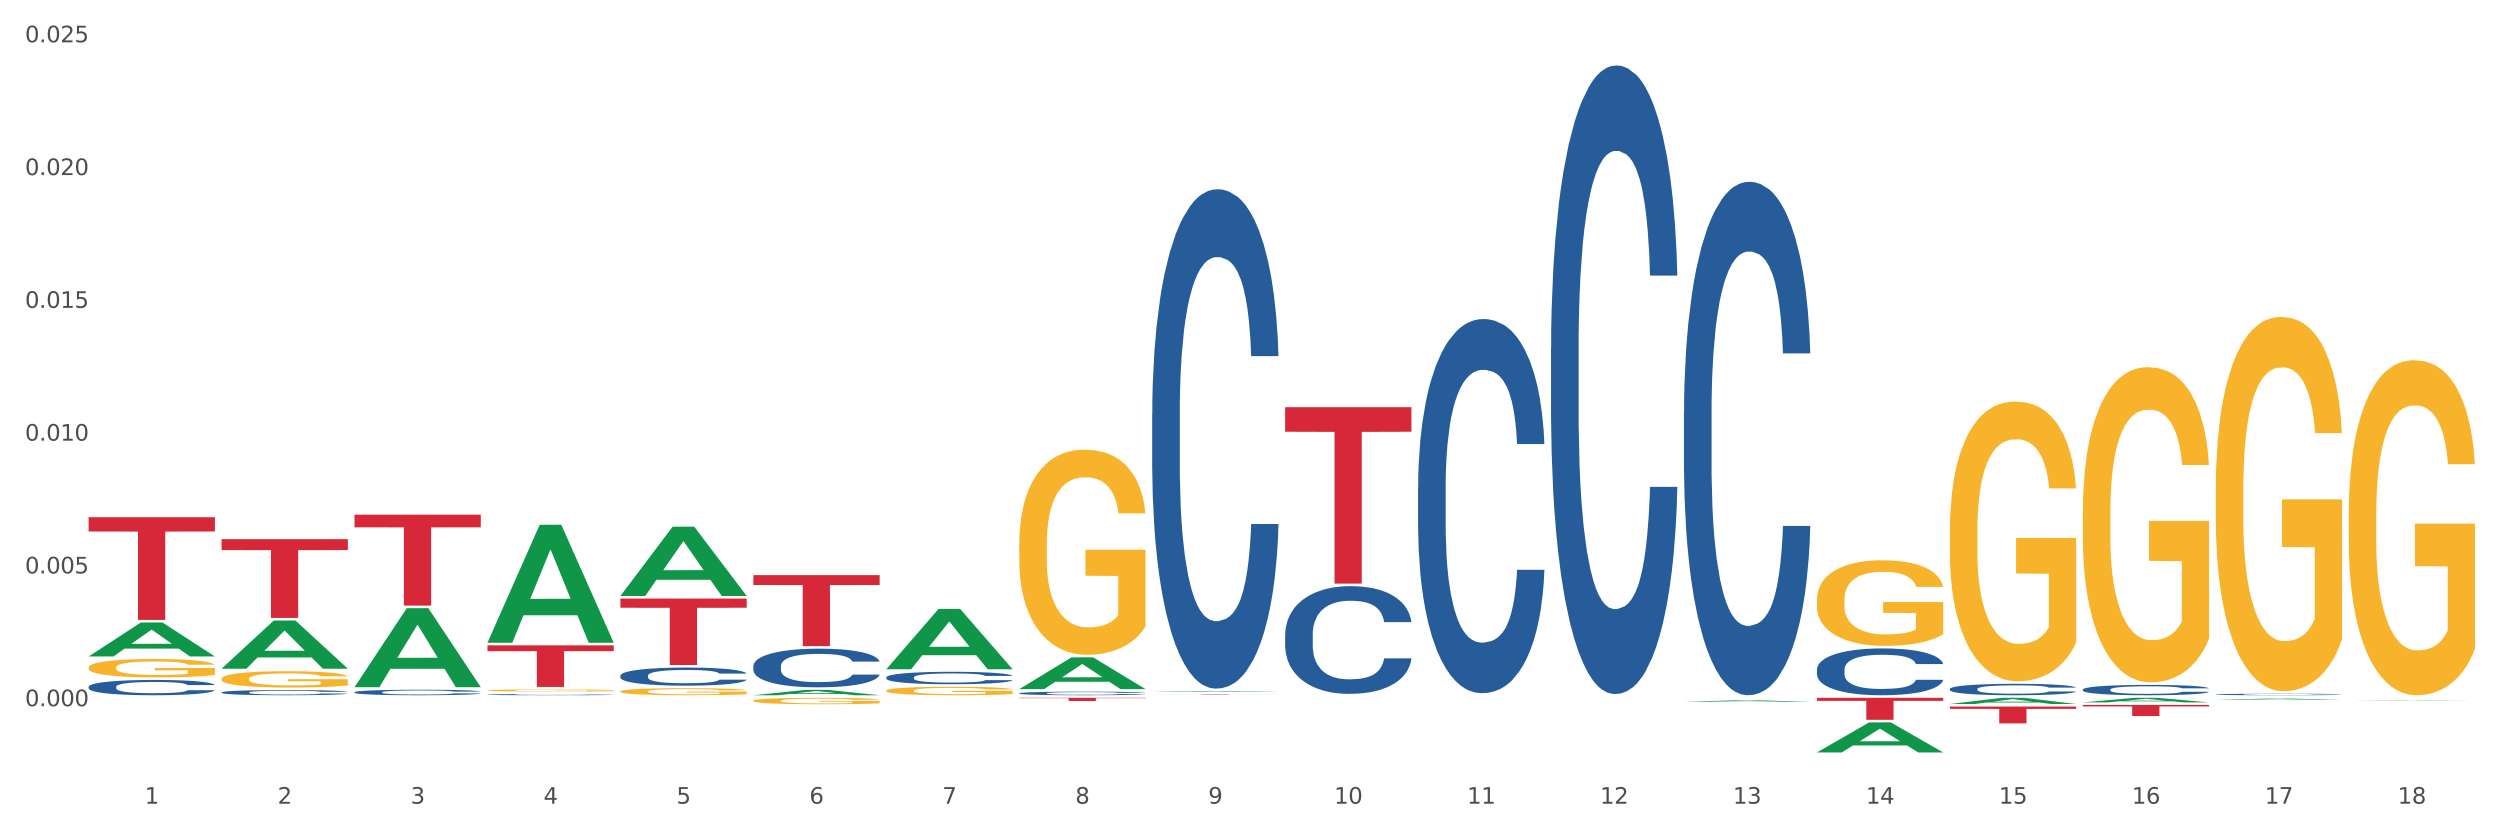 <?xml version="1.0" encoding="utf-8" standalone="no"?>
<!DOCTYPE svg PUBLIC "-//W3C//DTD SVG 1.1//EN"
  "http://www.w3.org/Graphics/SVG/1.1/DTD/svg11.dtd">
<svg xmlns:xlink="http://www.w3.org/1999/xlink" width="1080pt" height="360pt" viewBox="0 0 1080 360" xmlns="http://www.w3.org/2000/svg" version="1.1">
 <rect x="0" y="0" width="1080" height="360" fill="#333333" stroke="none"/>
 <defs>
  <style type="text/css">*{stroke-linejoin: round; stroke-linecap: butt}</style>
 </defs>
 <g id="figure_1">
  <g id="patch_1">
   <path d="M 0 360 
L 1080 360 
L 1080 0 
L 0 0 
z
" style="fill: #ffffff; stroke: #ffffff; stroke-linejoin: miter"/>
  </g>
  <g id="axes_1">
   <g id="matplotlib.axis_1">
    <g id="xtick_1">
     <g id="text_1">
      <!-- 1 -->
      <g style="fill: #4d4d4d" transform="translate(62.51 347.204) scale(0.096 -0.096)">
       <defs>
        <path id="DejaVuSans-31" d="M 794 531 
L 1825 531 
L 1825 4091 
L 703 3866 
L 703 4441 
L 1819 4666 
L 2450 4666 
L 2450 531 
L 3481 531 
L 3481 0 
L 794 0 
L 794 531 
z
" transform="scale(0.016)"/>
       </defs>
       <use xlink:href="#DejaVuSans-31"/>
      </g>
     </g>
    </g>
    <g id="xtick_2">
     <g id="text_2">
      <!-- 2 -->
      <g style="fill: #4d4d4d" transform="translate(119.942 347.204) scale(0.096 -0.096)">
       <defs>
        <path id="DejaVuSans-32" d="M 1228 531 
L 3431 531 
L 3431 0 
L 469 0 
L 469 531 
Q 828 903 1448 1529 
Q 2069 2156 2228 2338 
Q 2531 2678 2651 2914 
Q 2772 3150 2772 3378 
Q 2772 3750 2511 3984 
Q 2250 4219 1831 4219 
Q 1534 4219 1204 4116 
Q 875 4013 500 3803 
L 500 4441 
Q 881 4594 1212 4672 
Q 1544 4750 1819 4750 
Q 2544 4750 2975 4387 
Q 3406 4025 3406 3419 
Q 3406 3131 3298 2873 
Q 3191 2616 2906 2266 
Q 2828 2175 2409 1742 
Q 1991 1309 1228 531 
z
" transform="scale(0.016)"/>
       </defs>
       <use xlink:href="#DejaVuSans-32"/>
      </g>
     </g>
    </g>
    <g id="xtick_3">
     <g id="text_3">
      <!-- 3 -->
      <g style="fill: #4d4d4d" transform="translate(177.375 347.204) scale(0.096 -0.096)">
       <defs>
        <path id="DejaVuSans-33" d="M 2597 2516 
Q 3050 2419 3304 2112 
Q 3559 1806 3559 1356 
Q 3559 666 3084 287 
Q 2609 -91 1734 -91 
Q 1441 -91 1130 -33 
Q 819 25 488 141 
L 488 750 
Q 750 597 1062 519 
Q 1375 441 1716 441 
Q 2309 441 2620 675 
Q 2931 909 2931 1356 
Q 2931 1769 2642 2001 
Q 2353 2234 1838 2234 
L 1294 2234 
L 1294 2753 
L 1863 2753 
Q 2328 2753 2575 2939 
Q 2822 3125 2822 3475 
Q 2822 3834 2567 4026 
Q 2313 4219 1838 4219 
Q 1578 4219 1281 4162 
Q 984 4106 628 3988 
L 628 4550 
Q 988 4650 1302 4700 
Q 1616 4750 1894 4750 
Q 2613 4750 3031 4423 
Q 3450 4097 3450 3541 
Q 3450 3153 3228 2886 
Q 3006 2619 2597 2516 
z
" transform="scale(0.016)"/>
       </defs>
       <use xlink:href="#DejaVuSans-33"/>
      </g>
     </g>
    </g>
    <g id="xtick_4">
     <g id="text_4">
      <!-- 4 -->
      <g style="fill: #4d4d4d" transform="translate(234.808 347.204) scale(0.096 -0.096)">
       <defs>
        <path id="DejaVuSans-34" d="M 2419 4116 
L 825 1625 
L 2419 1625 
L 2419 4116 
z
M 2253 4666 
L 3047 4666 
L 3047 1625 
L 3713 1625 
L 3713 1100 
L 3047 1100 
L 3047 0 
L 2419 0 
L 2419 1100 
L 313 1100 
L 313 1709 
L 2253 4666 
z
" transform="scale(0.016)"/>
       </defs>
       <use xlink:href="#DejaVuSans-34"/>
      </g>
     </g>
    </g>
    <g id="xtick_5">
     <g id="text_5">
      <!-- 5 -->
      <g style="fill: #4d4d4d" transform="translate(292.24 347.204) scale(0.096 -0.096)">
       <defs>
        <path id="DejaVuSans-35" d="M 691 4666 
L 3169 4666 
L 3169 4134 
L 1269 4134 
L 1269 2991 
Q 1406 3038 1543 3061 
Q 1681 3084 1819 3084 
Q 2600 3084 3056 2656 
Q 3513 2228 3513 1497 
Q 3513 744 3044 326 
Q 2575 -91 1722 -91 
Q 1428 -91 1123 -41 
Q 819 9 494 109 
L 494 744 
Q 775 591 1075 516 
Q 1375 441 1709 441 
Q 2250 441 2565 725 
Q 2881 1009 2881 1497 
Q 2881 1984 2565 2268 
Q 2250 2553 1709 2553 
Q 1456 2553 1204 2497 
Q 953 2441 691 2322 
L 691 4666 
z
" transform="scale(0.016)"/>
       </defs>
       <use xlink:href="#DejaVuSans-35"/>
      </g>
     </g>
    </g>
    <g id="xtick_6">
     <g id="text_6">
      <!-- 6 -->
      <g style="fill: #4d4d4d" transform="translate(349.673 347.204) scale(0.096 -0.096)">
       <defs>
        <path id="DejaVuSans-36" d="M 2113 2584 
Q 1688 2584 1439 2293 
Q 1191 2003 1191 1497 
Q 1191 994 1439 701 
Q 1688 409 2113 409 
Q 2538 409 2786 701 
Q 3034 994 3034 1497 
Q 3034 2003 2786 2293 
Q 2538 2584 2113 2584 
z
M 3366 4563 
L 3366 3988 
Q 3128 4100 2886 4159 
Q 2644 4219 2406 4219 
Q 1781 4219 1451 3797 
Q 1122 3375 1075 2522 
Q 1259 2794 1537 2939 
Q 1816 3084 2150 3084 
Q 2853 3084 3261 2657 
Q 3669 2231 3669 1497 
Q 3669 778 3244 343 
Q 2819 -91 2113 -91 
Q 1303 -91 875 529 
Q 447 1150 447 2328 
Q 447 3434 972 4092 
Q 1497 4750 2381 4750 
Q 2619 4750 2861 4703 
Q 3103 4656 3366 4563 
z
" transform="scale(0.016)"/>
       </defs>
       <use xlink:href="#DejaVuSans-36"/>
      </g>
     </g>
    </g>
    <g id="xtick_7">
     <g id="text_7">
      <!-- 7 -->
      <g style="fill: #4d4d4d" transform="translate(407.106 347.204) scale(0.096 -0.096)">
       <defs>
        <path id="DejaVuSans-37" d="M 525 4666 
L 3525 4666 
L 3525 4397 
L 1831 0 
L 1172 0 
L 2766 4134 
L 525 4134 
L 525 4666 
z
" transform="scale(0.016)"/>
       </defs>
       <use xlink:href="#DejaVuSans-37"/>
      </g>
     </g>
    </g>
    <g id="xtick_8">
     <g id="text_8">
      <!-- 8 -->
      <g style="fill: #4d4d4d" transform="translate(464.538 347.204) scale(0.096 -0.096)">
       <defs>
        <path id="DejaVuSans-38" d="M 2034 2216 
Q 1584 2216 1326 1975 
Q 1069 1734 1069 1313 
Q 1069 891 1326 650 
Q 1584 409 2034 409 
Q 2484 409 2743 651 
Q 3003 894 3003 1313 
Q 3003 1734 2745 1975 
Q 2488 2216 2034 2216 
z
M 1403 2484 
Q 997 2584 770 2862 
Q 544 3141 544 3541 
Q 544 4100 942 4425 
Q 1341 4750 2034 4750 
Q 2731 4750 3128 4425 
Q 3525 4100 3525 3541 
Q 3525 3141 3298 2862 
Q 3072 2584 2669 2484 
Q 3125 2378 3379 2068 
Q 3634 1759 3634 1313 
Q 3634 634 3220 271 
Q 2806 -91 2034 -91 
Q 1263 -91 848 271 
Q 434 634 434 1313 
Q 434 1759 690 2068 
Q 947 2378 1403 2484 
z
M 1172 3481 
Q 1172 3119 1398 2916 
Q 1625 2713 2034 2713 
Q 2441 2713 2670 2916 
Q 2900 3119 2900 3481 
Q 2900 3844 2670 4047 
Q 2441 4250 2034 4250 
Q 1625 4250 1398 4047 
Q 1172 3844 1172 3481 
z
" transform="scale(0.016)"/>
       </defs>
       <use xlink:href="#DejaVuSans-38"/>
      </g>
     </g>
    </g>
    <g id="xtick_9">
     <g id="text_9">
      <!-- 9 -->
      <g style="fill: #4d4d4d" transform="translate(521.971 347.204) scale(0.096 -0.096)">
       <defs>
        <path id="DejaVuSans-39" d="M 703 97 
L 703 672 
Q 941 559 1184 500 
Q 1428 441 1663 441 
Q 2288 441 2617 861 
Q 2947 1281 2994 2138 
Q 2813 1869 2534 1725 
Q 2256 1581 1919 1581 
Q 1219 1581 811 2004 
Q 403 2428 403 3163 
Q 403 3881 828 4315 
Q 1253 4750 1959 4750 
Q 2769 4750 3195 4129 
Q 3622 3509 3622 2328 
Q 3622 1225 3098 567 
Q 2575 -91 1691 -91 
Q 1453 -91 1209 -44 
Q 966 3 703 97 
z
M 1959 2075 
Q 2384 2075 2632 2365 
Q 2881 2656 2881 3163 
Q 2881 3666 2632 3958 
Q 2384 4250 1959 4250 
Q 1534 4250 1286 3958 
Q 1038 3666 1038 3163 
Q 1038 2656 1286 2365 
Q 1534 2075 1959 2075 
z
" transform="scale(0.016)"/>
       </defs>
       <use xlink:href="#DejaVuSans-39"/>
      </g>
     </g>
    </g>
    <g id="xtick_10">
     <g id="text_10">
      <!-- 10 -->
      <g style="fill: #4d4d4d" transform="translate(576.35 347.204) scale(0.096 -0.096)">
       <defs>
        <path id="DejaVuSans-30" d="M 2034 4250 
Q 1547 4250 1301 3770 
Q 1056 3291 1056 2328 
Q 1056 1369 1301 889 
Q 1547 409 2034 409 
Q 2525 409 2770 889 
Q 3016 1369 3016 2328 
Q 3016 3291 2770 3770 
Q 2525 4250 2034 4250 
z
M 2034 4750 
Q 2819 4750 3233 4129 
Q 3647 3509 3647 2328 
Q 3647 1150 3233 529 
Q 2819 -91 2034 -91 
Q 1250 -91 836 529 
Q 422 1150 422 2328 
Q 422 3509 836 4129 
Q 1250 4750 2034 4750 
z
" transform="scale(0.016)"/>
       </defs>
       <use xlink:href="#DejaVuSans-31"/>
       <use xlink:href="#DejaVuSans-30" transform="translate(63.623 0)"/>
      </g>
     </g>
    </g>
    <g id="xtick_11">
     <g id="text_11">
      <!-- 11 -->
      <g style="fill: #4d4d4d" transform="translate(633.783 347.204) scale(0.096 -0.096)">
       <use xlink:href="#DejaVuSans-31"/>
       <use xlink:href="#DejaVuSans-31" transform="translate(63.623 0)"/>
      </g>
     </g>
    </g>
    <g id="xtick_12">
     <g id="text_12">
      <!-- 12 -->
      <g style="fill: #4d4d4d" transform="translate(691.215 347.204) scale(0.096 -0.096)">
       <use xlink:href="#DejaVuSans-31"/>
       <use xlink:href="#DejaVuSans-32" transform="translate(63.623 0)"/>
      </g>
     </g>
    </g>
    <g id="xtick_13">
     <g id="text_13">
      <!-- 13 -->
      <g style="fill: #4d4d4d" transform="translate(748.648 347.204) scale(0.096 -0.096)">
       <use xlink:href="#DejaVuSans-31"/>
       <use xlink:href="#DejaVuSans-33" transform="translate(63.623 0)"/>
      </g>
     </g>
    </g>
    <g id="xtick_14">
     <g id="text_14">
      <!-- 14 -->
      <g style="fill: #4d4d4d" transform="translate(806.081 347.204) scale(0.096 -0.096)">
       <use xlink:href="#DejaVuSans-31"/>
       <use xlink:href="#DejaVuSans-34" transform="translate(63.623 0)"/>
      </g>
     </g>
    </g>
    <g id="xtick_15">
     <g id="text_15">
      <!-- 15 -->
      <g style="fill: #4d4d4d" transform="translate(863.513 347.204) scale(0.096 -0.096)">
       <use xlink:href="#DejaVuSans-31"/>
       <use xlink:href="#DejaVuSans-35" transform="translate(63.623 0)"/>
      </g>
     </g>
    </g>
    <g id="xtick_16">
     <g id="text_16">
      <!-- 16 -->
      <g style="fill: #4d4d4d" transform="translate(920.946 347.204) scale(0.096 -0.096)">
       <use xlink:href="#DejaVuSans-31"/>
       <use xlink:href="#DejaVuSans-36" transform="translate(63.623 0)"/>
      </g>
     </g>
    </g>
    <g id="xtick_17">
     <g id="text_17">
      <!-- 17 -->
      <g style="fill: #4d4d4d" transform="translate(978.379 347.204) scale(0.096 -0.096)">
       <use xlink:href="#DejaVuSans-31"/>
       <use xlink:href="#DejaVuSans-37" transform="translate(63.623 0)"/>
      </g>
     </g>
    </g>
    <g id="xtick_18">
     <g id="text_18">
      <!-- 18 -->
      <g style="fill: #4d4d4d" transform="translate(1035.811 347.204) scale(0.096 -0.096)">
       <use xlink:href="#DejaVuSans-31"/>
       <use xlink:href="#DejaVuSans-38" transform="translate(63.623 0)"/>
      </g>
     </g>
    </g>
    <g id="xtick_19"/>
    <g id="xtick_20"/>
    <g id="xtick_21"/>
    <g id="xtick_22"/>
    <g id="xtick_23"/>
    <g id="xtick_24"/>
    <g id="xtick_25"/>
    <g id="xtick_26"/>
    <g id="xtick_27"/>
    <g id="xtick_28"/>
    <g id="xtick_29"/>
    <g id="xtick_30"/>
    <g id="xtick_31"/>
    <g id="xtick_32"/>
    <g id="xtick_33"/>
    <g id="xtick_34"/>
    <g id="xtick_35"/>
   </g>
   <g id="matplotlib.axis_2">
    <g id="ytick_1">
     <g id="text_19">
      <!-- 0.000 -->
      <g style="fill: #4d4d4d" transform="translate(10.8 305.085) scale(0.096 -0.096)">
       <defs>
        <path id="DejaVuSans-2e" d="M 684 794 
L 1344 794 
L 1344 0 
L 684 0 
L 684 794 
z
" transform="scale(0.016)"/>
       </defs>
       <use xlink:href="#DejaVuSans-30"/>
       <use xlink:href="#DejaVuSans-2e" transform="translate(63.623 0)"/>
       <use xlink:href="#DejaVuSans-30" transform="translate(95.41 0)"/>
       <use xlink:href="#DejaVuSans-30" transform="translate(159.033 0)"/>
       <use xlink:href="#DejaVuSans-30" transform="translate(222.656 0)"/>
      </g>
     </g>
    </g>
    <g id="ytick_2">
     <g id="text_20">
      <!-- 0.005 -->
      <g style="fill: #4d4d4d" transform="translate(10.8 247.723) scale(0.096 -0.096)">
       <use xlink:href="#DejaVuSans-30"/>
       <use xlink:href="#DejaVuSans-2e" transform="translate(63.623 0)"/>
       <use xlink:href="#DejaVuSans-30" transform="translate(95.41 0)"/>
       <use xlink:href="#DejaVuSans-30" transform="translate(159.033 0)"/>
       <use xlink:href="#DejaVuSans-35" transform="translate(222.656 0)"/>
      </g>
     </g>
    </g>
    <g id="ytick_3">
     <g id="text_21">
      <!-- 0.010 -->
      <g style="fill: #4d4d4d" transform="translate(10.8 190.361) scale(0.096 -0.096)">
       <use xlink:href="#DejaVuSans-30"/>
       <use xlink:href="#DejaVuSans-2e" transform="translate(63.623 0)"/>
       <use xlink:href="#DejaVuSans-30" transform="translate(95.41 0)"/>
       <use xlink:href="#DejaVuSans-31" transform="translate(159.033 0)"/>
       <use xlink:href="#DejaVuSans-30" transform="translate(222.656 0)"/>
      </g>
     </g>
    </g>
    <g id="ytick_4">
     <g id="text_22">
      <!-- 0.015 -->
      <g style="fill: #4d4d4d" transform="translate(10.8 132.999) scale(0.096 -0.096)">
       <use xlink:href="#DejaVuSans-30"/>
       <use xlink:href="#DejaVuSans-2e" transform="translate(63.623 0)"/>
       <use xlink:href="#DejaVuSans-30" transform="translate(95.41 0)"/>
       <use xlink:href="#DejaVuSans-31" transform="translate(159.033 0)"/>
       <use xlink:href="#DejaVuSans-35" transform="translate(222.656 0)"/>
      </g>
     </g>
    </g>
    <g id="ytick_5">
     <g id="text_23">
      <!-- 0.020 -->
      <g style="fill: #4d4d4d" transform="translate(10.8 75.637) scale(0.096 -0.096)">
       <use xlink:href="#DejaVuSans-30"/>
       <use xlink:href="#DejaVuSans-2e" transform="translate(63.623 0)"/>
       <use xlink:href="#DejaVuSans-30" transform="translate(95.41 0)"/>
       <use xlink:href="#DejaVuSans-32" transform="translate(159.033 0)"/>
       <use xlink:href="#DejaVuSans-30" transform="translate(222.656 0)"/>
      </g>
     </g>
    </g>
    <g id="ytick_6">
     <g id="text_24">
      <!-- 0.025 -->
      <g style="fill: #4d4d4d" transform="translate(10.8 18.275) scale(0.096 -0.096)">
       <use xlink:href="#DejaVuSans-30"/>
       <use xlink:href="#DejaVuSans-2e" transform="translate(63.623 0)"/>
       <use xlink:href="#DejaVuSans-30" transform="translate(95.41 0)"/>
       <use xlink:href="#DejaVuSans-32" transform="translate(159.033 0)"/>
       <use xlink:href="#DejaVuSans-35" transform="translate(222.656 0)"/>
      </g>
     </g>
    </g>
    <g id="ytick_7"/>
    <g id="ytick_8"/>
    <g id="ytick_9"/>
    <g id="ytick_10"/>
    <g id="ytick_11"/>
    <g id="ytick_12"/>
   </g>
   <g id="PolyCollection_1">
    <path d="M 38.283 283.578 
L 38.339 283.565 
L 60.839 268.924 
L 70.176 268.91 
L 92.844 283.606 
L 82.044 283.606 
L 77.151 280.184 
L 53.92 280.184 
L 53.751 280.239 
L 49.026 283.606 
L 38.283 283.606 
L 38.283 283.578 
L 56.845 278.142 
L 74.226 278.128 
L 65.62 272.042 
L 65.507 272.015 
L 65.395 272.056 
L 56.789 278.128 
L 56.845 278.142 
L 38.283 283.578 
z
" clip-path="url(#p1c86fe9c23)" style="fill: #109648"/>
    <path d="M 268.014 258.552 
L 322.575 258.552 
L 322.575 262.546 
L 301.112 262.573 
L 301.112 287.291 
L 289.347 287.291 
L 289.347 262.573 
L 268.014 262.546 
L 268.014 258.579 
L 268.014 258.552 
z
" clip-path="url(#p1c86fe9c23)" style="fill: #d62839"/>
    <path d="M 325.447 248.457 
L 380.008 248.457 
L 380.008 252.72 
L 358.545 252.749 
L 358.545 279.135 
L 346.78 279.135 
L 346.78 252.749 
L 325.447 252.72 
L 325.447 248.485 
L 325.447 248.457 
z
" clip-path="url(#p1c86fe9c23)" style="fill: #d62839"/>
    <path d="M 497.745 300.03 
L 552.306 300.03 
L 552.306 300.054 
L 530.843 300.055 
L 530.843 300.209 
L 519.078 300.209 
L 519.078 300.055 
L 497.745 300.054 
L 497.745 300.03 
L 497.745 300.03 
z
" clip-path="url(#p1c86fe9c23)" style="fill: #d62839"/>
    <path d="M 555.177 175.917 
L 609.738 175.917 
L 609.738 186.507 
L 588.276 186.578 
L 588.276 252.12 
L 576.51 252.12 
L 576.51 186.578 
L 555.177 186.507 
L 555.177 175.989 
L 555.177 175.917 
z
" clip-path="url(#p1c86fe9c23)" style="fill: #d62839"/>
    <path d="M 727.475 301.438 
L 782.036 301.438 
L 782.036 301.439 
L 760.574 301.439 
L 760.574 301.445 
L 748.809 301.445 
L 748.809 301.439 
L 727.475 301.439 
L 727.475 301.438 
L 727.475 301.438 
z
" clip-path="url(#p1c86fe9c23)" style="fill: #d62839"/>
    <path d="M 784.908 301.438 
L 839.469 301.438 
L 839.469 302.762 
L 818.007 302.771 
L 818.007 310.965 
L 806.241 310.965 
L 806.241 302.771 
L 784.908 302.762 
L 784.908 301.447 
L 784.908 301.438 
z
" clip-path="url(#p1c86fe9c23)" style="fill: #d62839"/>
    <path d="M 842.341 305.226 
L 896.902 305.226 
L 896.902 306.24 
L 875.439 306.246 
L 875.439 312.519 
L 863.674 312.519 
L 863.674 306.246 
L 842.341 306.24 
L 842.341 305.233 
L 842.341 305.226 
z
" clip-path="url(#p1c86fe9c23)" style="fill: #d62839"/>
    <path d="M 899.774 304.527 
L 954.335 304.527 
L 954.335 305.197 
L 932.872 305.201 
L 932.872 309.344 
L 921.107 309.344 
L 921.107 305.201 
L 899.774 305.197 
L 899.774 304.532 
L 899.774 304.527 
z
" clip-path="url(#p1c86fe9c23)" style="fill: #d62839"/>
    <path d="M 1014.639 222.49 
L 1014.703 222.358 
L 1014.703 217.599 
L 1014.832 213.502 
L 1015.476 203.588 
L 1016.443 195.393 
L 1017.151 191.031 
L 1017.86 187.462 
L 1018.697 183.893 
L 1019.728 180.192 
L 1021.596 174.773 
L 1022.755 171.997 
L 1024.173 169.089 
L 1026.749 164.859 
L 1028.617 162.48 
L 1030.55 160.497 
L 1033.706 158.118 
L 1035.768 157.06 
L 1037.958 156.267 
L 1040.599 155.738 
L 1042.596 155.606 
L 1046.976 156.003 
L 1050.712 157.192 
L 1052.516 158.118 
L 1054.835 159.704 
L 1056.059 160.761 
L 1058.056 162.876 
L 1060.117 165.652 
L 1061.534 168.031 
L 1063.66 172.526 
L 1065.271 177.02 
L 1066.752 182.571 
L 1067.525 186.405 
L 1068.105 189.973 
L 1068.62 194.071 
L 1069.136 200.548 
L 1057.541 200.548 
L 1057.09 195.922 
L 1056.381 191.56 
L 1055.35 187.33 
L 1054.449 184.686 
L 1052.903 181.382 
L 1051.485 179.267 
L 1050.004 177.681 
L 1048.2 176.359 
L 1046.783 175.698 
L 1044.786 175.169 
L 1040.857 175.301 
L 1038.215 176.359 
L 1036.412 177.681 
L 1035.252 178.87 
L 1034.222 180.192 
L 1033.062 182.043 
L 1031.709 184.818 
L 1030.743 187.33 
L 1029.777 190.502 
L 1029.004 193.675 
L 1028.295 197.376 
L 1027.716 201.341 
L 1027.265 205.439 
L 1026.878 210.462 
L 1026.556 218.789 
L 1026.556 236.898 
L 1026.685 240.996 
L 1027.007 246.415 
L 1027.393 250.513 
L 1028.038 255.403 
L 1028.617 258.708 
L 1029.712 263.466 
L 1030.936 267.432 
L 1031.903 269.943 
L 1032.869 272.058 
L 1034.544 274.966 
L 1036.412 277.346 
L 1038.022 278.8 
L 1040.212 280.121 
L 1041.694 280.65 
L 1042.982 280.914 
L 1046.139 280.914 
L 1048.393 280.518 
L 1050.906 279.593 
L 1052.838 278.403 
L 1054.449 276.949 
L 1056.252 274.57 
L 1057.412 272.323 
L 1057.412 244.697 
L 1043.24 244.565 
L 1043.24 226.191 
L 1069.2 226.191 
L 1069.2 280.121 
L 1068.105 282.897 
L 1066.881 285.409 
L 1065.593 287.656 
L 1063.66 290.432 
L 1061.341 293.075 
L 1059.28 294.926 
L 1057.09 296.512 
L 1054.513 297.966 
L 1051.163 299.288 
L 1049.102 299.816 
L 1046.525 300.213 
L 1043.498 300.345 
L 1040.857 300.081 
L 1038.28 299.42 
L 1035.574 298.23 
L 1032.933 296.512 
L 1030.936 294.794 
L 1028.939 292.679 
L 1026.814 289.903 
L 1025.139 287.259 
L 1023.851 284.88 
L 1022.433 281.84 
L 1020.887 277.874 
L 1019.728 274.305 
L 1018.697 270.604 
L 1017.602 265.846 
L 1016.829 261.748 
L 1016.056 256.593 
L 1015.605 252.76 
L 1015.09 246.812 
L 1014.703 238.484 
L 1014.639 222.49 
z
" clip-path="url(#p1c86fe9c23)" style="fill: #f7b32b"/>
    <path d="M 957.206 211.619 
L 957.271 211.471 
L 957.271 206.154 
L 957.399 201.575 
L 958.044 190.498 
L 959.01 181.341 
L 959.718 176.467 
L 960.427 172.479 
L 961.264 168.491 
L 962.295 164.356 
L 964.163 158.3 
L 965.323 155.199 
L 966.74 151.949 
L 969.317 147.223 
L 971.185 144.564 
L 973.117 142.349 
L 976.274 139.69 
L 978.335 138.509 
L 980.525 137.623 
L 983.166 137.032 
L 985.163 136.884 
L 989.543 137.327 
L 993.28 138.657 
L 995.083 139.69 
L 997.402 141.463 
L 998.626 142.644 
L 1000.623 145.008 
L 1002.685 148.109 
L 1004.102 150.768 
L 1006.227 155.789 
L 1007.838 160.811 
L 1009.319 167.014 
L 1010.092 171.298 
L 1010.672 175.285 
L 1011.188 179.864 
L 1011.703 187.101 
L 1000.108 187.101 
L 999.657 181.932 
L 998.948 177.058 
L 997.918 172.331 
L 997.016 169.378 
L 995.47 165.685 
L 994.053 163.322 
L 992.571 161.55 
L 990.767 160.073 
L 989.35 159.334 
L 987.353 158.743 
L 983.424 158.891 
L 980.783 160.073 
L 978.979 161.55 
L 977.82 162.879 
L 976.789 164.356 
L 975.629 166.424 
L 974.277 169.525 
L 973.31 172.331 
L 972.344 175.876 
L 971.571 179.421 
L 970.863 183.556 
L 970.283 187.987 
L 969.832 192.566 
L 969.445 198.178 
L 969.123 207.483 
L 969.123 227.718 
L 969.252 232.296 
L 969.574 238.352 
L 969.961 242.931 
L 970.605 248.395 
L 971.185 252.088 
L 972.28 257.405 
L 973.504 261.836 
L 974.47 264.642 
L 975.436 267.005 
L 977.111 270.254 
L 978.979 272.913 
L 980.59 274.538 
L 982.78 276.015 
L 984.261 276.605 
L 985.55 276.901 
L 988.706 276.901 
L 990.961 276.458 
L 993.473 275.424 
L 995.405 274.095 
L 997.016 272.47 
L 998.82 269.811 
L 999.979 267.301 
L 999.979 236.432 
L 985.807 236.284 
L 985.807 215.754 
L 1011.767 215.754 
L 1011.767 276.015 
L 1010.672 279.116 
L 1009.448 281.923 
L 1008.16 284.433 
L 1006.227 287.535 
L 1003.908 290.489 
L 1001.847 292.557 
L 999.657 294.329 
L 997.08 295.954 
L 993.731 297.431 
L 991.669 298.021 
L 989.093 298.465 
L 986.065 298.612 
L 983.424 298.317 
L 980.847 297.578 
L 978.142 296.249 
L 975.501 294.329 
L 973.504 292.409 
L 971.507 290.046 
L 969.381 286.944 
L 967.706 283.99 
L 966.418 281.332 
L 965.001 277.935 
L 963.455 273.504 
L 962.295 269.516 
L 961.264 265.38 
L 960.169 260.063 
L 959.396 255.485 
L 958.623 249.725 
L 958.172 245.441 
L 957.657 238.795 
L 957.271 229.49 
L 957.206 211.619 
z
" clip-path="url(#p1c86fe9c23)" style="fill: #f7b32b"/>
    <path d="M 899.774 221.535 
L 899.838 221.41 
L 899.838 216.933 
L 899.967 213.078 
L 900.611 203.751 
L 901.577 196.041 
L 902.286 191.937 
L 902.994 188.579 
L 903.832 185.221 
L 904.862 181.739 
L 906.731 176.64 
L 907.89 174.029 
L 909.307 171.293 
L 911.884 167.313 
L 913.752 165.075 
L 915.684 163.209 
L 918.841 160.971 
L 920.902 159.976 
L 923.092 159.23 
L 925.734 158.732 
L 927.73 158.608 
L 932.111 158.981 
L 935.847 160.1 
L 937.651 160.971 
L 939.97 162.463 
L 941.194 163.458 
L 943.19 165.448 
L 945.252 168.059 
L 946.669 170.298 
L 948.795 174.526 
L 950.405 178.754 
L 951.887 183.978 
L 952.66 187.584 
L 953.24 190.942 
L 953.755 194.797 
L 954.27 200.891 
L 942.675 200.891 
L 942.224 196.538 
L 941.516 192.434 
L 940.485 188.455 
L 939.583 185.967 
L 938.037 182.858 
L 936.62 180.869 
L 935.138 179.376 
L 933.335 178.133 
L 931.918 177.511 
L 929.921 177.013 
L 925.991 177.138 
L 923.35 178.133 
L 921.546 179.376 
L 920.387 180.495 
L 919.356 181.739 
L 918.197 183.48 
L 916.844 186.092 
L 915.878 188.455 
L 914.911 191.439 
L 914.138 194.424 
L 913.43 197.906 
L 912.85 201.637 
L 912.399 205.492 
L 912.013 210.218 
L 911.691 218.052 
L 911.691 235.09 
L 911.819 238.945 
L 912.142 244.044 
L 912.528 247.899 
L 913.172 252.5 
L 913.752 255.609 
L 914.847 260.086 
L 916.071 263.817 
L 917.037 266.18 
L 918.003 268.17 
L 919.678 270.906 
L 921.546 273.144 
L 923.157 274.512 
L 925.347 275.756 
L 926.829 276.253 
L 928.117 276.502 
L 931.273 276.502 
L 933.528 276.129 
L 936.04 275.258 
L 937.973 274.139 
L 939.583 272.771 
L 941.387 270.533 
L 942.546 268.419 
L 942.546 242.427 
L 928.375 242.303 
L 928.375 225.017 
L 954.335 225.017 
L 954.335 275.756 
L 953.24 278.367 
L 952.016 280.73 
L 950.727 282.844 
L 948.795 285.456 
L 946.476 287.943 
L 944.414 289.684 
L 942.224 291.177 
L 939.648 292.545 
L 936.298 293.788 
L 934.237 294.286 
L 931.66 294.659 
L 928.632 294.783 
L 925.991 294.534 
L 923.415 293.913 
L 920.709 292.793 
L 918.068 291.177 
L 916.071 289.56 
L 914.074 287.57 
L 911.948 284.959 
L 910.273 282.471 
L 908.985 280.233 
L 907.568 277.373 
L 906.022 273.642 
L 904.862 270.284 
L 903.832 266.802 
L 902.737 262.325 
L 901.964 258.47 
L 901.191 253.62 
L 900.74 250.013 
L 900.224 244.417 
L 899.838 236.582 
L 899.774 221.535 
z
" clip-path="url(#p1c86fe9c23)" style="fill: #f7b32b"/>
    <path d="M 842.341 229.312 
L 842.405 229.202 
L 842.405 225.229 
L 842.534 221.808 
L 843.178 213.531 
L 844.144 206.688 
L 844.853 203.047 
L 845.562 200.067 
L 846.399 197.087 
L 847.43 193.997 
L 849.298 189.472 
L 850.457 187.155 
L 851.875 184.727 
L 854.451 181.195 
L 856.319 179.209 
L 858.252 177.553 
L 861.408 175.567 
L 863.47 174.684 
L 865.66 174.022 
L 868.301 173.581 
L 870.298 173.47 
L 874.678 173.801 
L 878.414 174.794 
L 880.218 175.567 
L 882.537 176.891 
L 883.761 177.774 
L 885.758 179.54 
L 887.819 181.858 
L 889.236 183.844 
L 891.362 187.596 
L 892.972 191.348 
L 894.454 195.984 
L 895.227 199.184 
L 895.807 202.164 
L 896.322 205.585 
L 896.837 210.992 
L 885.242 210.992 
L 884.792 207.13 
L 884.083 203.488 
L 883.052 199.956 
L 882.15 197.749 
L 880.604 194.99 
L 879.187 193.225 
L 877.706 191.9 
L 875.902 190.797 
L 874.485 190.245 
L 872.488 189.803 
L 868.558 189.914 
L 865.917 190.797 
L 864.114 191.9 
L 862.954 192.893 
L 861.924 193.997 
L 860.764 195.542 
L 859.411 197.86 
L 858.445 199.956 
L 857.479 202.605 
L 856.706 205.254 
L 855.997 208.344 
L 855.417 211.655 
L 854.967 215.076 
L 854.58 219.269 
L 854.258 226.222 
L 854.258 241.341 
L 854.387 244.763 
L 854.709 249.287 
L 855.095 252.708 
L 855.74 256.792 
L 856.319 259.551 
L 857.414 263.524 
L 858.638 266.834 
L 859.605 268.931 
L 860.571 270.697 
L 862.246 273.125 
L 864.114 275.111 
L 865.724 276.325 
L 867.914 277.429 
L 869.396 277.87 
L 870.684 278.091 
L 873.841 278.091 
L 876.095 277.76 
L 878.608 276.988 
L 880.54 275.994 
L 882.15 274.78 
L 883.954 272.794 
L 885.114 270.918 
L 885.114 247.853 
L 870.942 247.742 
L 870.942 232.402 
L 896.902 232.402 
L 896.902 277.429 
L 895.807 279.747 
L 894.583 281.843 
L 893.295 283.72 
L 891.362 286.037 
L 889.043 288.244 
L 886.982 289.789 
L 884.792 291.114 
L 882.215 292.328 
L 878.865 293.431 
L 876.804 293.873 
L 874.227 294.204 
L 871.2 294.314 
L 868.558 294.093 
L 865.982 293.542 
L 863.276 292.548 
L 860.635 291.114 
L 858.638 289.679 
L 856.641 287.913 
L 854.516 285.596 
L 852.841 283.388 
L 851.552 281.402 
L 850.135 278.864 
L 848.589 275.553 
L 847.43 272.573 
L 846.399 269.483 
L 845.304 265.51 
L 844.531 262.089 
L 843.758 257.785 
L 843.307 254.585 
L 842.792 249.618 
L 842.405 242.666 
L 842.341 229.312 
z
" clip-path="url(#p1c86fe9c23)" style="fill: #f7b32b"/>
    <path d="M 784.908 259.138 
L 784.973 259.104 
L 784.973 257.889 
L 785.101 256.842 
L 785.746 254.309 
L 786.712 252.215 
L 787.42 251.101 
L 788.129 250.189 
L 788.966 249.277 
L 789.997 248.332 
L 791.865 246.947 
L 793.025 246.238 
L 794.442 245.495 
L 797.018 244.414 
L 798.887 243.806 
L 800.819 243.3 
L 803.976 242.692 
L 806.037 242.422 
L 808.227 242.219 
L 810.868 242.084 
L 812.865 242.05 
L 817.245 242.152 
L 820.982 242.455 
L 822.785 242.692 
L 825.104 243.097 
L 826.328 243.367 
L 828.325 243.908 
L 830.386 244.617 
L 831.804 245.225 
L 833.929 246.373 
L 835.54 247.521 
L 837.021 248.939 
L 837.794 249.919 
L 838.374 250.831 
L 838.889 251.878 
L 839.405 253.532 
L 827.81 253.532 
L 827.359 252.35 
L 826.65 251.236 
L 825.62 250.155 
L 824.718 249.48 
L 823.172 248.636 
L 821.755 248.095 
L 820.273 247.69 
L 818.469 247.352 
L 817.052 247.183 
L 815.055 247.048 
L 811.126 247.082 
L 808.485 247.352 
L 806.681 247.69 
L 805.522 247.994 
L 804.491 248.332 
L 803.331 248.804 
L 801.979 249.514 
L 801.012 250.155 
L 800.046 250.966 
L 799.273 251.776 
L 798.564 252.722 
L 797.985 253.735 
L 797.534 254.782 
L 797.147 256.065 
L 796.825 258.193 
L 796.825 262.819 
L 796.954 263.866 
L 797.276 265.251 
L 797.663 266.298 
L 798.307 267.547 
L 798.887 268.391 
L 799.982 269.607 
L 801.206 270.62 
L 802.172 271.262 
L 803.138 271.802 
L 804.813 272.545 
L 806.681 273.153 
L 808.291 273.525 
L 810.482 273.862 
L 811.963 273.997 
L 813.252 274.065 
L 816.408 274.065 
L 818.663 273.964 
L 821.175 273.727 
L 823.107 273.423 
L 824.718 273.052 
L 826.521 272.444 
L 827.681 271.87 
L 827.681 264.812 
L 813.509 264.778 
L 813.509 260.084 
L 839.469 260.084 
L 839.469 273.862 
L 838.374 274.572 
L 837.15 275.213 
L 835.862 275.787 
L 833.929 276.496 
L 831.61 277.172 
L 829.549 277.645 
L 827.359 278.05 
L 824.782 278.421 
L 821.432 278.759 
L 819.371 278.894 
L 816.794 278.996 
L 813.767 279.029 
L 811.126 278.962 
L 808.549 278.793 
L 805.844 278.489 
L 803.203 278.05 
L 801.206 277.611 
L 799.209 277.071 
L 797.083 276.361 
L 795.408 275.686 
L 794.12 275.078 
L 792.703 274.301 
L 791.157 273.288 
L 789.997 272.376 
L 788.966 271.431 
L 787.871 270.215 
L 787.098 269.168 
L 786.325 267.851 
L 785.874 266.872 
L 785.359 265.352 
L 784.973 263.225 
L 784.908 259.138 
z
" clip-path="url(#p1c86fe9c23)" style="fill: #f7b32b"/>
    <path d="M 440.312 235.21 
L 440.376 235.129 
L 440.376 232.215 
L 440.505 229.706 
L 441.149 223.636 
L 442.116 218.618 
L 442.824 215.947 
L 443.533 213.762 
L 444.37 211.577 
L 445.401 209.311 
L 447.269 205.992 
L 448.428 204.293 
L 449.846 202.512 
L 452.422 199.922 
L 454.29 198.465 
L 456.223 197.251 
L 459.379 195.794 
L 461.441 195.147 
L 463.631 194.661 
L 466.272 194.338 
L 468.269 194.257 
L 472.649 194.499 
L 476.385 195.228 
L 478.189 195.794 
L 480.508 196.766 
L 481.732 197.413 
L 483.729 198.708 
L 485.79 200.408 
L 487.207 201.865 
L 489.333 204.616 
L 490.944 207.368 
L 492.425 210.767 
L 493.198 213.115 
L 493.778 215.3 
L 494.293 217.809 
L 494.809 221.775 
L 483.214 221.775 
L 482.763 218.942 
L 482.054 216.271 
L 481.023 213.681 
L 480.122 212.062 
L 478.576 210.039 
L 477.158 208.744 
L 475.677 207.773 
L 473.873 206.964 
L 472.456 206.559 
L 470.459 206.235 
L 466.53 206.316 
L 463.888 206.964 
L 462.085 207.773 
L 460.925 208.501 
L 459.895 209.311 
L 458.735 210.444 
L 457.382 212.143 
L 456.416 213.681 
L 455.45 215.624 
L 454.677 217.566 
L 453.968 219.832 
L 453.389 222.26 
L 452.938 224.769 
L 452.551 227.845 
L 452.229 232.944 
L 452.229 244.032 
L 452.358 246.541 
L 452.68 249.859 
L 453.066 252.368 
L 453.711 255.363 
L 454.29 257.386 
L 455.385 260.3 
L 456.609 262.728 
L 457.576 264.266 
L 458.542 265.561 
L 460.217 267.341 
L 462.085 268.798 
L 463.695 269.688 
L 465.885 270.498 
L 467.367 270.821 
L 468.655 270.983 
L 471.812 270.983 
L 474.066 270.74 
L 476.579 270.174 
L 478.511 269.445 
L 480.122 268.555 
L 481.925 267.098 
L 483.085 265.722 
L 483.085 248.807 
L 468.913 248.726 
L 468.913 237.476 
L 494.873 237.476 
L 494.873 270.498 
L 493.778 272.197 
L 492.554 273.735 
L 491.266 275.111 
L 489.333 276.811 
L 487.014 278.429 
L 484.953 279.562 
L 482.763 280.534 
L 480.186 281.424 
L 476.836 282.233 
L 474.775 282.557 
L 472.198 282.8 
L 469.171 282.881 
L 466.53 282.719 
L 463.953 282.314 
L 461.247 281.586 
L 458.606 280.534 
L 456.609 279.481 
L 454.612 278.186 
L 452.487 276.487 
L 450.812 274.868 
L 449.524 273.411 
L 448.106 271.55 
L 446.56 269.122 
L 445.401 266.937 
L 444.37 264.67 
L 443.275 261.757 
L 442.502 259.248 
L 441.729 256.091 
L 441.278 253.744 
L 440.763 250.102 
L 440.376 245.003 
L 440.312 235.21 
z
" clip-path="url(#p1c86fe9c23)" style="fill: #f7b32b"/>
    <path d="M 382.879 298.373 
L 382.944 298.37 
L 382.944 298.25 
L 383.072 298.146 
L 383.717 297.895 
L 384.683 297.687 
L 385.391 297.577 
L 386.1 297.486 
L 386.937 297.396 
L 387.968 297.302 
L 389.836 297.165 
L 390.996 297.095 
L 392.413 297.021 
L 394.99 296.914 
L 396.858 296.854 
L 398.79 296.803 
L 401.947 296.743 
L 404.008 296.716 
L 406.198 296.696 
L 408.839 296.683 
L 410.836 296.679 
L 415.216 296.69 
L 418.953 296.72 
L 420.756 296.743 
L 423.075 296.783 
L 424.299 296.81 
L 426.296 296.864 
L 428.358 296.934 
L 429.775 296.994 
L 431.9 297.108 
L 433.511 297.222 
L 434.992 297.362 
L 435.765 297.459 
L 436.345 297.55 
L 436.861 297.654 
L 437.376 297.818 
L 425.781 297.818 
L 425.33 297.701 
L 424.621 297.59 
L 423.591 297.483 
L 422.689 297.416 
L 421.143 297.332 
L 419.726 297.279 
L 418.244 297.239 
L 416.44 297.205 
L 415.023 297.188 
L 413.026 297.175 
L 409.097 297.178 
L 406.456 297.205 
L 404.652 297.239 
L 403.493 297.269 
L 402.462 297.302 
L 401.302 297.349 
L 399.95 297.419 
L 398.983 297.483 
L 398.017 297.563 
L 397.244 297.644 
L 396.536 297.737 
L 395.956 297.838 
L 395.505 297.942 
L 395.118 298.069 
L 394.796 298.28 
L 394.796 298.738 
L 394.925 298.842 
L 395.247 298.979 
L 395.634 299.083 
L 396.278 299.207 
L 396.858 299.291 
L 397.953 299.411 
L 399.177 299.512 
L 400.143 299.575 
L 401.109 299.629 
L 402.784 299.702 
L 404.652 299.763 
L 406.263 299.8 
L 408.453 299.833 
L 409.934 299.846 
L 411.223 299.853 
L 414.379 299.853 
L 416.634 299.843 
L 419.146 299.82 
L 421.078 299.789 
L 422.689 299.753 
L 424.492 299.692 
L 425.652 299.635 
L 425.652 298.936 
L 411.48 298.932 
L 411.48 298.467 
L 437.44 298.467 
L 437.44 299.833 
L 436.345 299.903 
L 435.121 299.967 
L 433.833 300.024 
L 431.9 300.094 
L 429.581 300.161 
L 427.52 300.208 
L 425.33 300.248 
L 422.753 300.285 
L 419.404 300.318 
L 417.342 300.332 
L 414.766 300.342 
L 411.738 300.345 
L 409.097 300.338 
L 406.52 300.322 
L 403.815 300.292 
L 401.174 300.248 
L 399.177 300.205 
L 397.18 300.151 
L 395.054 300.081 
L 393.379 300.014 
L 392.091 299.953 
L 390.674 299.877 
L 389.128 299.776 
L 387.968 299.686 
L 386.937 299.592 
L 385.842 299.471 
L 385.069 299.368 
L 384.296 299.237 
L 383.845 299.14 
L 383.33 298.989 
L 382.944 298.778 
L 382.879 298.373 
z
" clip-path="url(#p1c86fe9c23)" style="fill: #f7b32b"/>
    <path d="M 325.447 302.73 
L 325.511 302.727 
L 325.511 302.635 
L 325.64 302.556 
L 326.284 302.365 
L 327.25 302.206 
L 327.959 302.122 
L 328.667 302.053 
L 329.505 301.984 
L 330.535 301.913 
L 332.404 301.808 
L 333.563 301.754 
L 334.98 301.698 
L 337.557 301.617 
L 339.425 301.571 
L 341.357 301.532 
L 344.514 301.486 
L 346.575 301.466 
L 348.765 301.451 
L 351.406 301.44 
L 353.403 301.438 
L 357.784 301.445 
L 361.52 301.468 
L 363.324 301.486 
L 365.643 301.517 
L 366.867 301.537 
L 368.863 301.578 
L 370.925 301.632 
L 372.342 301.678 
L 374.468 301.765 
L 376.078 301.852 
L 377.56 301.959 
L 378.333 302.033 
L 378.912 302.102 
L 379.428 302.181 
L 379.943 302.306 
L 368.348 302.306 
L 367.897 302.217 
L 367.189 302.132 
L 366.158 302.051 
L 365.256 302 
L 363.71 301.936 
L 362.293 301.895 
L 360.811 301.864 
L 359.008 301.839 
L 357.591 301.826 
L 355.594 301.816 
L 351.664 301.818 
L 349.023 301.839 
L 347.219 301.864 
L 346.06 301.887 
L 345.029 301.913 
L 343.87 301.949 
L 342.517 302.002 
L 341.551 302.051 
L 340.584 302.112 
L 339.811 302.173 
L 339.103 302.245 
L 338.523 302.321 
L 338.072 302.401 
L 337.686 302.498 
L 337.364 302.658 
L 337.364 303.008 
L 337.492 303.087 
L 337.815 303.192 
L 338.201 303.271 
L 338.845 303.366 
L 339.425 303.43 
L 340.52 303.522 
L 341.744 303.598 
L 342.71 303.647 
L 343.676 303.688 
L 345.351 303.744 
L 347.219 303.79 
L 348.83 303.818 
L 351.02 303.843 
L 352.502 303.854 
L 353.79 303.859 
L 356.946 303.859 
L 359.201 303.851 
L 361.713 303.833 
L 363.646 303.81 
L 365.256 303.782 
L 367.06 303.736 
L 368.219 303.693 
L 368.219 303.159 
L 354.048 303.156 
L 354.048 302.801 
L 380.008 302.801 
L 380.008 303.843 
L 378.912 303.897 
L 377.689 303.946 
L 376.4 303.989 
L 374.468 304.043 
L 372.149 304.094 
L 370.087 304.129 
L 367.897 304.16 
L 365.321 304.188 
L 361.971 304.214 
L 359.91 304.224 
L 357.333 304.232 
L 354.305 304.234 
L 351.664 304.229 
L 349.087 304.216 
L 346.382 304.193 
L 343.741 304.16 
L 341.744 304.127 
L 339.747 304.086 
L 337.621 304.032 
L 335.946 303.981 
L 334.658 303.935 
L 333.241 303.877 
L 331.695 303.8 
L 330.535 303.731 
L 329.505 303.66 
L 328.41 303.568 
L 327.637 303.488 
L 326.864 303.389 
L 326.413 303.315 
L 325.897 303.2 
L 325.511 303.039 
L 325.447 302.73 
z
" clip-path="url(#p1c86fe9c23)" style="fill: #f7b32b"/>
    <path d="M 268.014 298.703 
L 268.078 298.701 
L 268.078 298.6 
L 268.207 298.514 
L 268.851 298.305 
L 269.817 298.132 
L 270.526 298.04 
L 271.235 297.965 
L 272.072 297.889 
L 273.103 297.811 
L 274.971 297.697 
L 276.13 297.639 
L 277.548 297.577 
L 280.124 297.488 
L 281.992 297.438 
L 283.925 297.396 
L 287.081 297.346 
L 289.143 297.324 
L 291.333 297.307 
L 293.974 297.296 
L 295.971 297.293 
L 300.351 297.301 
L 304.087 297.326 
L 305.891 297.346 
L 308.21 297.379 
L 309.434 297.402 
L 311.431 297.446 
L 313.492 297.505 
L 314.909 297.555 
L 317.035 297.65 
L 318.645 297.744 
L 320.127 297.862 
L 320.9 297.942 
L 321.48 298.018 
L 321.995 298.104 
L 322.51 298.241 
L 310.915 298.241 
L 310.465 298.143 
L 309.756 298.051 
L 308.725 297.962 
L 307.823 297.906 
L 306.277 297.836 
L 304.86 297.792 
L 303.379 297.758 
L 301.575 297.731 
L 300.158 297.717 
L 298.161 297.705 
L 294.231 297.708 
L 291.59 297.731 
L 289.787 297.758 
L 288.627 297.784 
L 287.597 297.811 
L 286.437 297.85 
L 285.084 297.909 
L 284.118 297.962 
L 283.152 298.029 
L 282.379 298.096 
L 281.67 298.174 
L 281.09 298.257 
L 280.64 298.344 
L 280.253 298.45 
L 279.931 298.625 
L 279.931 299.007 
L 280.06 299.094 
L 280.382 299.208 
L 280.768 299.294 
L 281.413 299.397 
L 281.992 299.467 
L 283.087 299.567 
L 284.311 299.651 
L 285.278 299.704 
L 286.244 299.749 
L 287.919 299.81 
L 289.787 299.86 
L 291.397 299.891 
L 293.587 299.919 
L 295.069 299.93 
L 296.357 299.935 
L 299.514 299.935 
L 301.768 299.927 
L 304.28 299.908 
L 306.213 299.882 
L 307.823 299.852 
L 309.627 299.802 
L 310.787 299.754 
L 310.787 299.172 
L 296.615 299.169 
L 296.615 298.781 
L 322.575 298.781 
L 322.575 299.919 
L 321.48 299.977 
L 320.256 300.03 
L 318.968 300.078 
L 317.035 300.136 
L 314.716 300.192 
L 312.655 300.231 
L 310.465 300.264 
L 307.888 300.295 
L 304.538 300.323 
L 302.477 300.334 
L 299.9 300.342 
L 296.873 300.345 
L 294.231 300.34 
L 291.655 300.326 
L 288.949 300.301 
L 286.308 300.264 
L 284.311 300.228 
L 282.314 300.184 
L 280.189 300.125 
L 278.514 300.069 
L 277.225 300.019 
L 275.808 299.955 
L 274.262 299.871 
L 273.103 299.796 
L 272.072 299.718 
L 270.977 299.618 
L 270.204 299.531 
L 269.431 299.423 
L 268.98 299.342 
L 268.465 299.216 
L 268.078 299.041 
L 268.014 298.703 
z
" clip-path="url(#p1c86fe9c23)" style="fill: #f7b32b"/>
    <path d="M 210.581 278.784 
L 265.142 278.784 
L 265.142 281.279 
L 243.68 281.296 
L 243.68 296.741 
L 231.914 296.741 
L 231.914 281.296 
L 210.581 281.279 
L 210.581 278.801 
L 210.581 278.784 
z
" clip-path="url(#p1c86fe9c23)" style="fill: #d62839"/>
    <path d="M 153.148 222.337 
L 207.709 222.337 
L 207.709 227.797 
L 186.247 227.834 
L 186.247 261.63 
L 174.482 261.63 
L 174.482 227.834 
L 153.148 227.797 
L 153.148 222.373 
L 153.148 222.337 
z
" clip-path="url(#p1c86fe9c23)" style="fill: #d62839"/>
    <path d="M 95.716 232.895 
L 150.277 232.895 
L 150.277 237.628 
L 128.814 237.66 
L 128.814 266.958 
L 117.049 266.958 
L 117.049 237.66 
L 95.716 237.628 
L 95.716 232.927 
L 95.716 232.895 
z
" clip-path="url(#p1c86fe9c23)" style="fill: #d62839"/>
    <path d="M 38.283 223.437 
L 92.844 223.437 
L 92.844 229.605 
L 71.382 229.646 
L 71.382 267.817 
L 59.616 267.817 
L 59.616 229.646 
L 38.283 229.605 
L 38.283 223.479 
L 38.283 223.437 
z
" clip-path="url(#p1c86fe9c23)" style="fill: #d62839"/>
    <path d="M 957.206 299.993 
L 957.271 299.992 
L 957.271 299.976 
L 957.464 299.953 
L 958.174 299.913 
L 959.077 299.882 
L 960.624 299.845 
L 961.463 299.83 
L 962.559 299.813 
L 964.816 299.786 
L 967.396 299.762 
L 969.202 299.749 
L 970.556 299.741 
L 973.587 299.727 
L 975.329 299.72 
L 977.135 299.715 
L 978.682 299.711 
L 981.262 299.707 
L 983.326 299.706 
L 985.712 299.705 
L 987.711 299.706 
L 990.356 299.708 
L 994.225 299.715 
L 995.709 299.719 
L 997.708 299.726 
L 999.772 299.735 
L 1001.448 299.745 
L 1003.383 299.758 
L 1005.382 299.776 
L 1007.317 299.798 
L 1008.672 299.818 
L 1009.768 299.84 
L 1010.735 299.866 
L 1011.445 299.895 
L 1011.767 299.919 
L 999.965 299.919 
L 999.643 299.897 
L 998.998 299.874 
L 998.353 299.858 
L 997.643 299.845 
L 996.547 299.831 
L 995.58 299.821 
L 993.967 299.81 
L 992.484 299.803 
L 991.259 299.799 
L 989.775 299.796 
L 986.615 299.792 
L 984.358 299.792 
L 982.939 299.793 
L 981.198 299.796 
L 979.714 299.8 
L 977.973 299.807 
L 976.619 299.815 
L 975.264 299.825 
L 974.49 299.832 
L 973.329 299.845 
L 972.556 299.855 
L 971.524 299.873 
L 970.943 299.886 
L 969.911 299.92 
L 969.46 299.944 
L 969.266 299.961 
L 969.137 299.98 
L 969.137 300.071 
L 969.524 300.112 
L 969.847 300.129 
L 970.363 300.149 
L 971.33 300.175 
L 972.749 300.2 
L 974.232 300.218 
L 975.458 300.229 
L 976.619 300.238 
L 977.779 300.244 
L 979.198 300.25 
L 980.359 300.253 
L 982.101 300.257 
L 984.164 300.259 
L 985.777 300.259 
L 989.066 300.256 
L 990.549 300.253 
L 991.968 300.249 
L 993.516 300.242 
L 994.741 300.235 
L 995.451 300.23 
L 996.611 300.219 
L 997.514 300.207 
L 998.288 300.194 
L 998.804 300.182 
L 999.385 300.165 
L 999.836 300.145 
L 999.965 300.134 
L 1011.767 300.134 
L 1011.509 300.155 
L 1011.058 300.176 
L 1010.155 300.203 
L 1009.446 300.219 
L 1008.349 300.238 
L 1007.188 300.255 
L 1005.576 300.273 
L 1004.093 300.286 
L 1002.545 300.298 
L 1000.868 300.308 
L 997.837 300.323 
L 996.74 300.327 
L 994.419 300.334 
L 992.613 300.338 
L 989.969 300.342 
L 987.26 300.345 
L 984.422 300.345 
L 981.907 300.344 
L 979.134 300.34 
L 977.393 300.337 
L 975.458 300.332 
L 973.2 300.324 
L 971.072 300.314 
L 969.073 300.302 
L 967.203 300.288 
L 965.461 300.273 
L 963.204 300.248 
L 961.527 300.224 
L 960.302 300.201 
L 959.463 300.181 
L 958.625 300.157 
L 958.174 300.14 
L 957.464 300.099 
L 957.206 300.061 
L 957.206 299.993 
z
" clip-path="url(#p1c86fe9c23)" style="fill: #255c99"/>
    <path d="M 899.774 297.884 
L 899.838 297.88 
L 899.838 297.766 
L 900.032 297.61 
L 900.741 297.325 
L 901.644 297.108 
L 903.192 296.855 
L 904.03 296.749 
L 905.126 296.631 
L 907.384 296.439 
L 909.963 296.276 
L 911.769 296.186 
L 913.124 296.129 
L 916.155 296.027 
L 917.896 295.982 
L 919.702 295.945 
L 921.25 295.921 
L 923.829 295.892 
L 925.893 295.88 
L 928.279 295.876 
L 930.279 295.88 
L 932.923 295.896 
L 936.793 295.945 
L 938.276 295.974 
L 940.275 296.023 
L 942.339 296.088 
L 944.016 296.153 
L 945.951 296.247 
L 947.95 296.37 
L 949.885 296.525 
L 951.239 296.668 
L 952.335 296.819 
L 953.303 297.002 
L 954.012 297.202 
L 954.335 297.37 
L 942.532 297.37 
L 942.21 297.219 
L 941.565 297.055 
L 940.92 296.945 
L 940.211 296.855 
L 939.114 296.753 
L 938.147 296.688 
L 936.535 296.61 
L 935.051 296.562 
L 933.826 296.533 
L 932.342 296.508 
L 929.182 296.484 
L 926.925 296.484 
L 925.506 296.492 
L 923.765 296.513 
L 922.282 296.541 
L 920.54 296.59 
L 919.186 296.643 
L 917.832 296.713 
L 917.058 296.762 
L 915.897 296.851 
L 915.123 296.925 
L 914.091 297.051 
L 913.511 297.141 
L 912.479 297.374 
L 912.027 297.545 
L 911.834 297.664 
L 911.705 297.794 
L 911.705 298.431 
L 912.092 298.717 
L 912.414 298.839 
L 912.93 298.978 
L 913.897 299.157 
L 915.316 299.333 
L 916.8 299.459 
L 918.025 299.537 
L 919.186 299.594 
L 920.347 299.639 
L 921.766 299.68 
L 922.927 299.704 
L 924.668 299.729 
L 926.732 299.741 
L 928.344 299.741 
L 931.633 299.721 
L 933.116 299.7 
L 934.535 299.672 
L 936.083 299.627 
L 937.308 299.578 
L 938.018 299.541 
L 939.179 299.464 
L 940.082 299.382 
L 940.856 299.288 
L 941.372 299.206 
L 941.952 299.084 
L 942.403 298.945 
L 942.532 298.872 
L 954.335 298.872 
L 954.077 299.019 
L 953.625 299.162 
L 952.722 299.353 
L 952.013 299.464 
L 950.916 299.598 
L 949.756 299.713 
L 948.143 299.839 
L 946.66 299.933 
L 945.112 300.015 
L 943.435 300.088 
L 940.404 300.19 
L 939.308 300.219 
L 936.986 300.268 
L 935.18 300.296 
L 932.536 300.325 
L 929.827 300.341 
L 926.99 300.345 
L 924.474 300.337 
L 921.701 300.313 
L 919.96 300.288 
L 918.025 300.251 
L 915.768 300.194 
L 913.64 300.125 
L 911.64 300.043 
L 909.77 299.949 
L 908.029 299.843 
L 905.771 299.668 
L 904.095 299.496 
L 902.869 299.337 
L 902.031 299.202 
L 901.192 299.031 
L 900.741 298.913 
L 900.032 298.627 
L 899.774 298.362 
L 899.774 297.884 
z
" clip-path="url(#p1c86fe9c23)" style="fill: #255c99"/>
    <path d="M 842.341 297.626 
L 842.405 297.621 
L 842.405 297.495 
L 842.599 297.323 
L 843.308 297.008 
L 844.211 296.769 
L 845.759 296.489 
L 846.597 296.372 
L 847.694 296.241 
L 849.951 296.029 
L 852.531 295.849 
L 854.337 295.749 
L 855.691 295.686 
L 858.722 295.574 
L 860.463 295.524 
L 862.269 295.483 
L 863.817 295.456 
L 866.397 295.425 
L 868.46 295.411 
L 870.847 295.407 
L 872.846 295.411 
L 875.49 295.429 
L 879.36 295.483 
L 880.843 295.515 
L 882.842 295.569 
L 884.906 295.641 
L 886.583 295.713 
L 888.518 295.817 
L 890.517 295.952 
L 892.452 296.124 
L 893.806 296.282 
L 894.903 296.449 
L 895.87 296.651 
L 896.579 296.872 
L 896.902 297.057 
L 885.1 297.057 
L 884.777 296.891 
L 884.132 296.71 
L 883.487 296.588 
L 882.778 296.489 
L 881.682 296.376 
L 880.714 296.304 
L 879.102 296.219 
L 877.618 296.164 
L 876.393 296.133 
L 874.91 296.106 
L 871.75 296.079 
L 869.492 296.079 
L 868.074 296.088 
L 866.332 296.11 
L 864.849 296.142 
L 863.108 296.196 
L 861.753 296.255 
L 860.399 296.331 
L 859.625 296.385 
L 858.464 296.485 
L 857.69 296.566 
L 856.658 296.706 
L 856.078 296.805 
L 855.046 297.062 
L 854.594 297.251 
L 854.401 297.382 
L 854.272 297.526 
L 854.272 298.23 
L 854.659 298.546 
L 854.981 298.681 
L 855.497 298.834 
L 856.465 299.033 
L 857.884 299.227 
L 859.367 299.367 
L 860.592 299.452 
L 861.753 299.515 
L 862.914 299.565 
L 864.333 299.61 
L 865.494 299.637 
L 867.235 299.664 
L 869.299 299.678 
L 870.911 299.678 
L 874.2 299.655 
L 875.684 299.633 
L 877.103 299.601 
L 878.65 299.551 
L 879.876 299.497 
L 880.585 299.457 
L 881.746 299.371 
L 882.649 299.281 
L 883.423 299.177 
L 883.939 299.087 
L 884.519 298.952 
L 884.971 298.798 
L 885.1 298.717 
L 896.902 298.717 
L 896.644 298.879 
L 896.192 299.037 
L 895.29 299.249 
L 894.58 299.371 
L 893.484 299.52 
L 892.323 299.646 
L 890.711 299.786 
L 889.227 299.89 
L 887.679 299.98 
L 886.003 300.061 
L 882.971 300.174 
L 881.875 300.205 
L 879.553 300.259 
L 877.747 300.291 
L 875.103 300.323 
L 872.395 300.341 
L 869.557 300.345 
L 867.042 300.336 
L 864.268 300.309 
L 862.527 300.282 
L 860.592 300.241 
L 858.335 300.178 
L 856.207 300.102 
L 854.208 300.011 
L 852.337 299.908 
L 850.596 299.79 
L 848.339 299.597 
L 846.662 299.407 
L 845.436 299.231 
L 844.598 299.082 
L 843.76 298.893 
L 843.308 298.762 
L 842.599 298.446 
L 842.341 298.153 
L 842.341 297.626 
z
" clip-path="url(#p1c86fe9c23)" style="fill: #255c99"/>
    <path d="M 784.908 289.209 
L 784.973 289.19 
L 784.973 288.673 
L 785.166 287.971 
L 785.876 286.678 
L 786.778 285.699 
L 788.326 284.554 
L 789.165 284.074 
L 790.261 283.539 
L 792.518 282.671 
L 795.098 281.932 
L 796.904 281.526 
L 798.258 281.267 
L 801.289 280.805 
L 803.031 280.602 
L 804.836 280.436 
L 806.384 280.325 
L 808.964 280.196 
L 811.028 280.14 
L 813.414 280.122 
L 815.413 280.14 
L 818.058 280.214 
L 821.927 280.436 
L 823.41 280.565 
L 825.41 280.787 
L 827.473 281.082 
L 829.15 281.378 
L 831.085 281.803 
L 833.084 282.357 
L 835.019 283.058 
L 836.374 283.705 
L 837.47 284.388 
L 838.437 285.219 
L 839.147 286.124 
L 839.469 286.881 
L 827.667 286.881 
L 827.345 286.198 
L 826.7 285.459 
L 826.055 284.961 
L 825.345 284.554 
L 824.249 284.093 
L 823.281 283.797 
L 821.669 283.446 
L 820.186 283.225 
L 818.96 283.095 
L 817.477 282.985 
L 814.317 282.874 
L 812.06 282.874 
L 810.641 282.911 
L 808.9 283.003 
L 807.416 283.132 
L 805.675 283.354 
L 804.321 283.594 
L 802.966 283.908 
L 802.192 284.13 
L 801.031 284.536 
L 800.257 284.868 
L 799.226 285.441 
L 798.645 285.847 
L 797.613 286.9 
L 797.162 287.676 
L 796.968 288.211 
L 796.839 288.802 
L 796.839 291.683 
L 797.226 292.976 
L 797.549 293.53 
L 798.065 294.158 
L 799.032 294.971 
L 800.451 295.765 
L 801.934 296.337 
L 803.16 296.688 
L 804.321 296.947 
L 805.481 297.15 
L 806.9 297.335 
L 808.061 297.446 
L 809.802 297.556 
L 811.866 297.612 
L 813.479 297.612 
L 816.768 297.519 
L 818.251 297.427 
L 819.67 297.298 
L 821.218 297.095 
L 822.443 296.873 
L 823.152 296.707 
L 824.313 296.356 
L 825.216 295.987 
L 825.99 295.562 
L 826.506 295.192 
L 827.087 294.638 
L 827.538 294.01 
L 827.667 293.678 
L 839.469 293.678 
L 839.211 294.343 
L 838.76 294.989 
L 837.857 295.857 
L 837.147 296.356 
L 836.051 296.965 
L 834.89 297.483 
L 833.278 298.055 
L 831.795 298.48 
L 830.247 298.849 
L 828.57 299.182 
L 825.539 299.643 
L 824.442 299.773 
L 822.121 299.994 
L 820.315 300.124 
L 817.671 300.253 
L 814.962 300.327 
L 812.124 300.345 
L 809.609 300.308 
L 806.836 300.197 
L 805.094 300.087 
L 803.16 299.92 
L 800.902 299.662 
L 798.774 299.348 
L 796.775 298.978 
L 794.905 298.554 
L 793.163 298.074 
L 790.906 297.279 
L 789.229 296.504 
L 788.004 295.783 
L 787.165 295.174 
L 786.327 294.398 
L 785.876 293.863 
L 785.166 292.57 
L 784.908 291.369 
L 784.908 289.209 
z
" clip-path="url(#p1c86fe9c23)" style="fill: #255c99"/>
    <path d="M 727.475 178.191 
L 727.54 177.988 
L 727.54 172.316 
L 727.733 164.618 
L 728.443 150.438 
L 729.346 139.701 
L 730.894 127.141 
L 731.732 121.874 
L 732.828 116 
L 735.086 106.479 
L 737.665 98.375 
L 739.471 93.919 
L 740.825 91.083 
L 743.857 86.018 
L 745.598 83.79 
L 747.404 81.967 
L 748.952 80.751 
L 751.531 79.333 
L 753.595 78.725 
L 755.981 78.523 
L 757.981 78.725 
L 760.625 79.536 
L 764.494 81.967 
L 765.978 83.385 
L 767.977 85.816 
L 770.041 89.057 
L 771.718 92.298 
L 773.652 96.957 
L 775.652 103.035 
L 777.586 110.733 
L 778.941 117.823 
L 780.037 125.318 
L 781.005 134.434 
L 781.714 144.36 
L 782.036 152.666 
L 770.234 152.666 
L 769.912 145.171 
L 769.267 137.068 
L 768.622 131.598 
L 767.913 127.141 
L 766.816 122.077 
L 765.849 118.836 
L 764.236 114.987 
L 762.753 112.556 
L 761.528 111.138 
L 760.044 109.922 
L 756.884 108.707 
L 754.627 108.707 
L 753.208 109.112 
L 751.467 110.125 
L 749.983 111.543 
L 748.242 113.974 
L 746.888 116.607 
L 745.533 120.051 
L 744.76 122.482 
L 743.599 126.939 
L 742.825 130.585 
L 741.793 136.865 
L 741.212 141.322 
L 740.181 152.869 
L 739.729 161.377 
L 739.536 167.252 
L 739.407 173.734 
L 739.407 205.336 
L 739.794 219.517 
L 740.116 225.594 
L 740.632 232.482 
L 741.599 241.395 
L 743.018 250.106 
L 744.502 256.386 
L 745.727 260.235 
L 746.888 263.071 
L 748.049 265.299 
L 749.468 267.325 
L 750.628 268.541 
L 752.37 269.756 
L 754.433 270.364 
L 756.046 270.364 
L 759.335 269.351 
L 760.818 268.338 
L 762.237 266.92 
L 763.785 264.692 
L 765.01 262.261 
L 765.72 260.437 
L 766.881 256.588 
L 767.784 252.537 
L 768.557 247.878 
L 769.073 243.826 
L 769.654 237.749 
L 770.105 230.861 
L 770.234 227.215 
L 782.036 227.215 
L 781.779 234.507 
L 781.327 241.598 
L 780.424 251.119 
L 779.715 256.588 
L 778.618 263.273 
L 777.457 268.946 
L 775.845 275.226 
L 774.362 279.885 
L 772.814 283.936 
L 771.137 287.583 
L 768.106 292.647 
L 767.01 294.065 
L 764.688 296.496 
L 762.882 297.914 
L 760.238 299.332 
L 757.529 300.143 
L 754.691 300.345 
L 752.176 299.94 
L 749.403 298.725 
L 747.662 297.509 
L 745.727 295.686 
L 743.47 292.85 
L 741.341 289.406 
L 739.342 285.354 
L 737.472 280.695 
L 735.731 275.428 
L 733.473 266.717 
L 731.796 258.209 
L 730.571 250.309 
L 729.733 243.623 
L 728.894 235.115 
L 728.443 229.24 
L 727.733 215.06 
L 727.475 201.893 
L 727.475 178.191 
z
" clip-path="url(#p1c86fe9c23)" style="fill: #255c99"/>
    <path d="M 670.043 150.297 
L 670.107 150.049 
L 670.107 143.104 
L 670.301 133.68 
L 671.01 116.319 
L 671.913 103.174 
L 673.461 87.797 
L 674.299 81.348 
L 675.396 74.156 
L 677.653 62.499 
L 680.233 52.578 
L 682.038 47.122 
L 683.393 43.65 
L 686.424 37.449 
L 688.165 34.721 
L 689.971 32.489 
L 691.519 31.001 
L 694.099 29.265 
L 696.162 28.521 
L 698.549 28.273 
L 700.548 28.521 
L 703.192 29.513 
L 707.062 32.489 
L 708.545 34.225 
L 710.544 37.201 
L 712.608 41.17 
L 714.285 45.138 
L 716.22 50.842 
L 718.219 58.283 
L 720.154 67.707 
L 721.508 76.388 
L 722.605 85.565 
L 723.572 96.725 
L 724.281 108.878 
L 724.604 119.047 
L 712.802 119.047 
L 712.479 109.87 
L 711.834 99.949 
L 711.189 93.253 
L 710.48 87.797 
L 709.383 81.596 
L 708.416 77.628 
L 706.804 72.916 
L 705.32 69.94 
L 704.095 68.203 
L 702.612 66.715 
L 699.452 65.227 
L 697.194 65.227 
L 695.775 65.723 
L 694.034 66.963 
L 692.551 68.699 
L 690.809 71.676 
L 689.455 74.9 
L 688.101 79.116 
L 687.327 82.092 
L 686.166 87.549 
L 685.392 92.013 
L 684.36 99.701 
L 683.78 105.158 
L 682.748 119.295 
L 682.296 129.711 
L 682.103 136.904 
L 681.974 144.84 
L 681.974 183.531 
L 682.361 200.892 
L 682.683 208.333 
L 683.199 216.765 
L 684.167 227.678 
L 685.586 238.343 
L 687.069 246.031 
L 688.294 250.743 
L 689.455 254.216 
L 690.616 256.944 
L 692.035 259.424 
L 693.196 260.912 
L 694.937 262.4 
L 697.001 263.144 
L 698.613 263.144 
L 701.902 261.904 
L 703.386 260.664 
L 704.804 258.928 
L 706.352 256.2 
L 707.578 253.223 
L 708.287 250.991 
L 709.448 246.279 
L 710.351 241.319 
L 711.125 235.614 
L 711.641 230.654 
L 712.221 223.214 
L 712.673 214.781 
L 712.802 210.317 
L 724.604 210.317 
L 724.346 219.245 
L 723.894 227.926 
L 722.991 239.583 
L 722.282 246.279 
L 721.186 254.464 
L 720.025 261.408 
L 718.412 269.097 
L 716.929 274.801 
L 715.381 279.761 
L 713.704 284.226 
L 710.673 290.426 
L 709.577 292.162 
L 707.255 295.138 
L 705.449 296.874 
L 702.805 298.61 
L 700.096 299.603 
L 697.259 299.851 
L 694.744 299.355 
L 691.97 297.866 
L 690.229 296.378 
L 688.294 294.146 
L 686.037 290.674 
L 683.909 286.458 
L 681.909 281.497 
L 680.039 275.793 
L 678.298 269.345 
L 676.041 258.68 
L 674.364 248.263 
L 673.138 238.591 
L 672.3 230.406 
L 671.462 219.989 
L 671.01 212.797 
L 670.301 195.436 
L 670.043 179.315 
L 670.043 150.297 
z
" clip-path="url(#p1c86fe9c23)" style="fill: #255c99"/>
    <path d="M 612.61 210.443 
L 612.675 210.295 
L 612.675 206.161 
L 612.868 200.552 
L 613.577 190.218 
L 614.48 182.395 
L 616.028 173.242 
L 616.867 169.404 
L 617.963 165.123 
L 620.22 158.185 
L 622.8 152.28 
L 624.606 149.032 
L 625.96 146.965 
L 628.991 143.275 
L 630.733 141.651 
L 632.538 140.323 
L 634.086 139.437 
L 636.666 138.403 
L 638.73 137.961 
L 641.116 137.813 
L 643.115 137.961 
L 645.759 138.551 
L 649.629 140.323 
L 651.112 141.356 
L 653.112 143.127 
L 655.175 145.489 
L 656.852 147.851 
L 658.787 151.246 
L 660.786 155.675 
L 662.721 161.285 
L 664.075 166.451 
L 665.172 171.913 
L 666.139 178.556 
L 666.849 185.79 
L 667.171 191.842 
L 655.369 191.842 
L 655.046 186.38 
L 654.401 180.475 
L 653.757 176.49 
L 653.047 173.242 
L 651.951 169.551 
L 650.983 167.19 
L 649.371 164.385 
L 647.888 162.613 
L 646.662 161.58 
L 645.179 160.694 
L 642.019 159.809 
L 639.762 159.809 
L 638.343 160.104 
L 636.601 160.842 
L 635.118 161.875 
L 633.377 163.647 
L 632.022 165.566 
L 630.668 168.075 
L 629.894 169.847 
L 628.733 173.094 
L 627.959 175.752 
L 626.927 180.328 
L 626.347 183.575 
L 625.315 191.99 
L 624.864 198.19 
L 624.67 202.471 
L 624.541 207.195 
L 624.541 230.224 
L 624.928 240.557 
L 625.251 244.986 
L 625.767 250.005 
L 626.734 256.5 
L 628.153 262.848 
L 629.636 267.424 
L 630.862 270.229 
L 632.022 272.296 
L 633.183 273.92 
L 634.602 275.396 
L 635.763 276.281 
L 637.504 277.167 
L 639.568 277.61 
L 641.18 277.61 
L 644.47 276.872 
L 645.953 276.134 
L 647.372 275.1 
L 648.92 273.477 
L 650.145 271.705 
L 650.854 270.377 
L 652.015 267.572 
L 652.918 264.619 
L 653.692 261.224 
L 654.208 258.272 
L 654.788 253.843 
L 655.24 248.824 
L 655.369 246.167 
L 667.171 246.167 
L 666.913 251.481 
L 666.462 256.648 
L 665.559 263.586 
L 664.849 267.572 
L 663.753 272.443 
L 662.592 276.577 
L 660.98 281.153 
L 659.496 284.548 
L 657.949 287.501 
L 656.272 290.158 
L 653.241 293.848 
L 652.144 294.882 
L 649.822 296.653 
L 648.017 297.686 
L 645.372 298.72 
L 642.664 299.31 
L 639.826 299.458 
L 637.311 299.163 
L 634.538 298.277 
L 632.796 297.391 
L 630.862 296.063 
L 628.604 293.996 
L 626.476 291.486 
L 624.477 288.534 
L 622.606 285.139 
L 620.865 281.301 
L 618.608 274.953 
L 616.931 268.753 
L 615.706 262.996 
L 614.867 258.124 
L 614.029 251.924 
L 613.577 247.643 
L 612.868 237.31 
L 612.61 227.714 
L 612.61 210.443 
z
" clip-path="url(#p1c86fe9c23)" style="fill: #255c99"/>
    <path d="M 555.177 274.123 
L 555.242 274.081 
L 555.242 272.891 
L 555.435 271.275 
L 556.145 268.3 
L 557.048 266.048 
L 558.595 263.413 
L 559.434 262.308 
L 560.53 261.075 
L 562.787 259.078 
L 565.367 257.378 
L 567.173 256.443 
L 568.527 255.848 
L 571.559 254.785 
L 573.3 254.318 
L 575.106 253.935 
L 576.653 253.68 
L 579.233 253.383 
L 581.297 253.255 
L 583.683 253.213 
L 585.683 253.255 
L 588.327 253.425 
L 592.196 253.935 
L 593.68 254.233 
L 595.679 254.743 
L 597.743 255.423 
L 599.42 256.103 
L 601.354 257.08 
L 603.354 258.355 
L 605.288 259.97 
L 606.643 261.458 
L 607.739 263.03 
L 608.706 264.943 
L 609.416 267.025 
L 609.738 268.768 
L 597.936 268.768 
L 597.614 267.195 
L 596.969 265.495 
L 596.324 264.348 
L 595.614 263.413 
L 594.518 262.35 
L 593.551 261.67 
L 591.938 260.863 
L 590.455 260.353 
L 589.23 260.055 
L 587.746 259.8 
L 584.586 259.545 
L 582.329 259.545 
L 580.91 259.63 
L 579.169 259.843 
L 577.685 260.14 
L 575.944 260.65 
L 574.59 261.203 
L 573.235 261.925 
L 572.461 262.435 
L 571.301 263.37 
L 570.527 264.135 
L 569.495 265.453 
L 568.914 266.388 
L 567.882 268.81 
L 567.431 270.595 
L 567.238 271.828 
L 567.109 273.188 
L 567.109 279.818 
L 567.495 282.793 
L 567.818 284.068 
L 568.334 285.513 
L 569.301 287.383 
L 570.72 289.211 
L 572.203 290.528 
L 573.429 291.336 
L 574.59 291.931 
L 575.751 292.398 
L 577.169 292.823 
L 578.33 293.078 
L 580.072 293.333 
L 582.135 293.461 
L 583.748 293.461 
L 587.037 293.248 
L 588.52 293.036 
L 589.939 292.738 
L 591.487 292.271 
L 592.712 291.761 
L 593.422 291.378 
L 594.583 290.571 
L 595.485 289.721 
L 596.259 288.743 
L 596.775 287.893 
L 597.356 286.618 
L 597.807 285.173 
L 597.936 284.408 
L 609.738 284.408 
L 609.48 285.938 
L 609.029 287.426 
L 608.126 289.423 
L 607.417 290.571 
L 606.32 291.973 
L 605.159 293.163 
L 603.547 294.481 
L 602.064 295.458 
L 600.516 296.308 
L 598.839 297.073 
L 595.808 298.136 
L 594.712 298.433 
L 592.39 298.943 
L 590.584 299.241 
L 587.94 299.538 
L 585.231 299.708 
L 582.393 299.751 
L 579.878 299.666 
L 577.105 299.411 
L 575.364 299.156 
L 573.429 298.773 
L 571.172 298.178 
L 569.043 297.456 
L 567.044 296.606 
L 565.174 295.628 
L 563.432 294.523 
L 561.175 292.696 
L 559.498 290.911 
L 558.273 289.253 
L 557.435 287.851 
L 556.596 286.066 
L 556.145 284.833 
L 555.435 281.858 
L 555.177 279.096 
L 555.177 274.123 
z
" clip-path="url(#p1c86fe9c23)" style="fill: #255c99"/>
    <path d="M 210.581 298.251 
L 210.646 298.25 
L 210.646 298.221 
L 210.774 298.195 
L 211.419 298.133 
L 212.385 298.082 
L 213.093 298.055 
L 213.802 298.033 
L 214.639 298.01 
L 215.67 297.987 
L 217.538 297.954 
L 218.698 297.936 
L 220.115 297.918 
L 222.691 297.892 
L 224.56 297.877 
L 226.492 297.864 
L 229.648 297.85 
L 231.71 297.843 
L 233.9 297.838 
L 236.541 297.835 
L 238.538 297.834 
L 242.918 297.836 
L 246.655 297.844 
L 248.458 297.85 
L 250.777 297.86 
L 252.001 297.866 
L 253.998 297.879 
L 256.059 297.897 
L 257.477 297.911 
L 259.602 297.939 
L 261.213 297.968 
L 262.694 298.002 
L 263.467 298.026 
L 264.047 298.048 
L 264.562 298.074 
L 265.078 298.114 
L 253.483 298.114 
L 253.032 298.085 
L 252.323 298.058 
L 251.293 298.032 
L 250.391 298.015 
L 248.845 297.995 
L 247.428 297.982 
L 245.946 297.972 
L 244.142 297.963 
L 242.725 297.959 
L 240.728 297.956 
L 236.799 297.957 
L 234.158 297.963 
L 232.354 297.972 
L 231.194 297.979 
L 230.164 297.987 
L 229.004 297.999 
L 227.652 298.016 
L 226.685 298.032 
L 225.719 298.052 
L 224.946 298.071 
L 224.237 298.094 
L 223.658 298.119 
L 223.207 298.145 
L 222.82 298.176 
L 222.498 298.228 
L 222.498 298.341 
L 222.627 298.366 
L 222.949 298.4 
L 223.336 298.426 
L 223.98 298.456 
L 224.56 298.477 
L 225.655 298.507 
L 226.879 298.531 
L 227.845 298.547 
L 228.811 298.56 
L 230.486 298.578 
L 232.354 298.593 
L 233.964 298.602 
L 236.155 298.61 
L 237.636 298.614 
L 238.925 298.615 
L 242.081 298.615 
L 244.336 298.613 
L 246.848 298.607 
L 248.78 298.6 
L 250.391 298.591 
L 252.194 298.576 
L 253.354 298.562 
L 253.354 298.39 
L 239.182 298.389 
L 239.182 298.274 
L 265.142 298.274 
L 265.142 298.61 
L 264.047 298.628 
L 262.823 298.643 
L 261.535 298.657 
L 259.602 298.675 
L 257.283 298.691 
L 255.222 298.703 
L 253.032 298.713 
L 250.455 298.722 
L 247.105 298.73 
L 245.044 298.733 
L 242.467 298.736 
L 239.44 298.737 
L 236.799 298.735 
L 234.222 298.731 
L 231.517 298.723 
L 228.875 298.713 
L 226.879 298.702 
L 224.882 298.689 
L 222.756 298.671 
L 221.081 298.655 
L 219.793 298.64 
L 218.376 298.621 
L 216.83 298.596 
L 215.67 298.574 
L 214.639 298.551 
L 213.544 298.521 
L 212.771 298.496 
L 211.998 298.464 
L 211.547 298.44 
L 211.032 298.403 
L 210.646 298.351 
L 210.581 298.251 
z
" clip-path="url(#p1c86fe9c23)" style="fill: #f7b32b"/>
    <path d="M 497.745 178.682 
L 497.809 178.485 
L 497.809 172.968 
L 498.003 165.481 
L 498.712 151.689 
L 499.615 141.247 
L 501.163 129.031 
L 502.001 123.909 
L 503.098 118.195 
L 505.355 108.935 
L 507.935 101.054 
L 509.74 96.719 
L 511.095 93.961 
L 514.126 89.035 
L 515.867 86.868 
L 517.673 85.095 
L 519.221 83.913 
L 521.801 82.533 
L 523.864 81.942 
L 526.251 81.745 
L 528.25 81.942 
L 530.894 82.731 
L 534.764 85.095 
L 536.247 86.474 
L 538.246 88.838 
L 540.31 91.991 
L 541.987 95.143 
L 543.922 99.675 
L 545.921 105.585 
L 547.856 113.072 
L 549.21 119.968 
L 550.306 127.258 
L 551.274 136.124 
L 551.983 145.779 
L 552.306 153.857 
L 540.503 153.857 
L 540.181 146.567 
L 539.536 138.686 
L 538.891 133.366 
L 538.182 129.031 
L 537.085 124.106 
L 536.118 120.953 
L 534.506 117.21 
L 533.022 114.846 
L 531.797 113.466 
L 530.314 112.284 
L 527.153 111.102 
L 524.896 111.102 
L 523.477 111.496 
L 521.736 112.481 
L 520.253 113.861 
L 518.511 116.225 
L 517.157 118.786 
L 515.803 122.136 
L 515.029 124.5 
L 513.868 128.834 
L 513.094 132.381 
L 512.062 138.489 
L 511.482 142.823 
L 510.45 154.054 
L 509.998 162.329 
L 509.805 168.043 
L 509.676 174.347 
L 509.676 205.083 
L 510.063 218.875 
L 510.385 224.786 
L 510.901 231.485 
L 511.869 240.154 
L 513.287 248.626 
L 514.771 254.734 
L 515.996 258.477 
L 517.157 261.236 
L 518.318 263.403 
L 519.737 265.373 
L 520.898 266.555 
L 522.639 267.737 
L 524.703 268.328 
L 526.315 268.328 
L 529.604 267.343 
L 531.087 266.358 
L 532.506 264.979 
L 534.054 262.812 
L 535.28 260.447 
L 535.989 258.674 
L 537.15 254.931 
L 538.053 250.99 
L 538.827 246.459 
L 539.343 242.518 
L 539.923 236.607 
L 540.374 229.909 
L 540.503 226.362 
L 552.306 226.362 
L 552.048 233.455 
L 551.596 240.351 
L 550.693 249.611 
L 549.984 254.931 
L 548.888 261.433 
L 547.727 266.949 
L 546.114 273.057 
L 544.631 277.589 
L 543.083 281.529 
L 541.406 285.076 
L 538.375 290.001 
L 537.279 291.38 
L 534.957 293.745 
L 533.151 295.124 
L 530.507 296.503 
L 527.798 297.291 
L 524.961 297.488 
L 522.445 297.094 
L 519.672 295.912 
L 517.931 294.73 
L 515.996 292.957 
L 513.739 290.198 
L 511.611 286.849 
L 509.611 282.908 
L 507.741 278.377 
L 506 273.254 
L 503.742 264.782 
L 502.066 256.507 
L 500.84 248.823 
L 500.002 242.321 
L 499.163 234.046 
L 498.712 228.332 
L 498.003 214.541 
L 497.745 201.734 
L 497.745 178.682 
z
" clip-path="url(#p1c86fe9c23)" style="fill: #255c99"/>
    <path d="M 382.879 292.627 
L 382.944 292.622 
L 382.944 292.485 
L 383.137 292.299 
L 383.847 291.955 
L 384.75 291.695 
L 386.297 291.391 
L 387.136 291.263 
L 388.232 291.121 
L 390.489 290.89 
L 393.069 290.694 
L 394.875 290.586 
L 396.229 290.517 
L 399.26 290.394 
L 401.002 290.34 
L 402.808 290.296 
L 404.355 290.267 
L 406.935 290.232 
L 408.999 290.218 
L 411.385 290.213 
L 413.384 290.218 
L 416.029 290.237 
L 419.898 290.296 
L 421.382 290.33 
L 423.381 290.389 
L 425.445 290.468 
L 427.121 290.546 
L 429.056 290.659 
L 431.055 290.807 
L 432.99 290.993 
L 434.345 291.165 
L 435.441 291.346 
L 436.408 291.567 
L 437.118 291.808 
L 437.44 292.009 
L 425.638 292.009 
L 425.316 291.827 
L 424.671 291.631 
L 424.026 291.499 
L 423.316 291.391 
L 422.22 291.268 
L 421.253 291.189 
L 419.64 291.096 
L 418.157 291.037 
L 416.932 291.003 
L 415.448 290.973 
L 412.288 290.944 
L 410.031 290.944 
L 408.612 290.954 
L 406.871 290.978 
L 405.387 291.013 
L 403.646 291.072 
L 402.292 291.135 
L 400.937 291.219 
L 400.163 291.278 
L 399.002 291.386 
L 398.229 291.474 
L 397.197 291.626 
L 396.616 291.734 
L 395.584 292.014 
L 395.133 292.22 
L 394.939 292.362 
L 394.81 292.519 
L 394.81 293.285 
L 395.197 293.629 
L 395.52 293.776 
L 396.036 293.943 
L 397.003 294.159 
L 398.422 294.37 
L 399.905 294.522 
L 401.131 294.615 
L 402.292 294.684 
L 403.452 294.738 
L 404.871 294.787 
L 406.032 294.816 
L 407.774 294.846 
L 409.837 294.86 
L 411.45 294.86 
L 414.739 294.836 
L 416.222 294.811 
L 417.641 294.777 
L 419.189 294.723 
L 420.414 294.664 
L 421.124 294.62 
L 422.284 294.527 
L 423.187 294.429 
L 423.961 294.316 
L 424.477 294.218 
L 425.058 294.07 
L 425.509 293.903 
L 425.638 293.815 
L 437.44 293.815 
L 437.182 293.992 
L 436.731 294.164 
L 435.828 294.394 
L 435.119 294.527 
L 434.022 294.689 
L 432.861 294.826 
L 431.249 294.978 
L 429.766 295.091 
L 428.218 295.189 
L 426.541 295.278 
L 423.51 295.4 
L 422.413 295.435 
L 420.092 295.494 
L 418.286 295.528 
L 415.642 295.562 
L 412.933 295.582 
L 410.095 295.587 
L 407.58 295.577 
L 404.807 295.548 
L 403.066 295.518 
L 401.131 295.474 
L 398.873 295.405 
L 396.745 295.322 
L 394.746 295.224 
L 392.876 295.111 
L 391.134 294.983 
L 388.877 294.772 
L 387.2 294.566 
L 385.975 294.375 
L 385.136 294.213 
L 384.298 294.006 
L 383.847 293.864 
L 383.137 293.521 
L 382.879 293.202 
L 382.879 292.627 
z
" clip-path="url(#p1c86fe9c23)" style="fill: #255c99"/>
    <path d="M 325.447 287.728 
L 325.511 287.713 
L 325.511 287.286 
L 325.704 286.707 
L 326.414 285.64 
L 327.317 284.832 
L 328.865 283.886 
L 329.703 283.49 
L 330.799 283.048 
L 333.057 282.331 
L 335.636 281.722 
L 337.442 281.386 
L 338.797 281.173 
L 341.828 280.792 
L 343.569 280.624 
L 345.375 280.487 
L 346.923 280.395 
L 349.502 280.288 
L 351.566 280.243 
L 353.952 280.228 
L 355.952 280.243 
L 358.596 280.304 
L 362.465 280.487 
L 363.949 280.593 
L 365.948 280.776 
L 368.012 281.02 
L 369.689 281.264 
L 371.623 281.615 
L 373.623 282.072 
L 375.558 282.651 
L 376.912 283.185 
L 378.008 283.749 
L 378.976 284.435 
L 379.685 285.182 
L 380.008 285.807 
L 368.205 285.807 
L 367.883 285.243 
L 367.238 284.633 
L 366.593 284.222 
L 365.884 283.886 
L 364.787 283.505 
L 363.82 283.261 
L 362.208 282.972 
L 360.724 282.789 
L 359.499 282.682 
L 358.015 282.59 
L 354.855 282.499 
L 352.598 282.499 
L 351.179 282.53 
L 349.438 282.606 
L 347.955 282.712 
L 346.213 282.895 
L 344.859 283.094 
L 343.505 283.353 
L 342.731 283.536 
L 341.57 283.871 
L 340.796 284.145 
L 339.764 284.618 
L 339.184 284.953 
L 338.152 285.822 
L 337.7 286.463 
L 337.507 286.905 
L 337.378 287.393 
L 337.378 289.771 
L 337.765 290.838 
L 338.087 291.295 
L 338.603 291.814 
L 339.57 292.485 
L 340.989 293.14 
L 342.473 293.613 
L 343.698 293.902 
L 344.859 294.116 
L 346.02 294.283 
L 347.439 294.436 
L 348.599 294.527 
L 350.341 294.619 
L 352.405 294.665 
L 354.017 294.665 
L 357.306 294.588 
L 358.789 294.512 
L 360.208 294.405 
L 361.756 294.238 
L 362.981 294.055 
L 363.691 293.918 
L 364.852 293.628 
L 365.755 293.323 
L 366.529 292.972 
L 367.044 292.667 
L 367.625 292.21 
L 368.076 291.692 
L 368.205 291.417 
L 380.008 291.417 
L 379.75 291.966 
L 379.298 292.5 
L 378.395 293.216 
L 377.686 293.628 
L 376.589 294.131 
L 375.429 294.558 
L 373.816 295.03 
L 372.333 295.381 
L 370.785 295.686 
L 369.108 295.96 
L 366.077 296.342 
L 364.981 296.448 
L 362.659 296.631 
L 360.853 296.738 
L 358.209 296.845 
L 355.5 296.906 
L 352.663 296.921 
L 350.147 296.89 
L 347.374 296.799 
L 345.633 296.707 
L 343.698 296.57 
L 341.441 296.357 
L 339.313 296.098 
L 337.313 295.793 
L 335.443 295.442 
L 333.702 295.046 
L 331.444 294.39 
L 329.768 293.75 
L 328.542 293.155 
L 327.704 292.652 
L 326.865 292.012 
L 326.414 291.57 
L 325.704 290.503 
L 325.447 289.512 
L 325.447 287.728 
z
" clip-path="url(#p1c86fe9c23)" style="fill: #255c99"/>
    <path d="M 268.014 291.896 
L 268.078 291.888 
L 268.078 291.689 
L 268.272 291.417 
L 268.981 290.918 
L 269.884 290.539 
L 271.432 290.097 
L 272.27 289.911 
L 273.367 289.704 
L 275.624 289.369 
L 278.204 289.083 
L 280.01 288.926 
L 281.364 288.826 
L 284.395 288.648 
L 286.136 288.569 
L 287.942 288.505 
L 289.49 288.462 
L 292.07 288.412 
L 294.133 288.391 
L 296.52 288.383 
L 298.519 288.391 
L 301.163 288.419 
L 305.033 288.505 
L 306.516 288.555 
L 308.515 288.64 
L 310.579 288.755 
L 312.256 288.869 
L 314.191 289.033 
L 316.19 289.247 
L 318.125 289.518 
L 319.479 289.768 
L 320.576 290.032 
L 321.543 290.354 
L 322.252 290.703 
L 322.575 290.996 
L 310.773 290.996 
L 310.45 290.732 
L 309.805 290.446 
L 309.16 290.254 
L 308.451 290.097 
L 307.355 289.918 
L 306.387 289.804 
L 304.775 289.668 
L 303.291 289.583 
L 302.066 289.533 
L 300.583 289.49 
L 297.423 289.447 
L 295.165 289.447 
L 293.747 289.461 
L 292.005 289.497 
L 290.522 289.547 
L 288.781 289.633 
L 287.426 289.725 
L 286.072 289.847 
L 285.298 289.932 
L 284.137 290.09 
L 283.363 290.218 
L 282.331 290.439 
L 281.751 290.596 
L 280.719 291.003 
L 280.267 291.303 
L 280.074 291.51 
L 279.945 291.739 
L 279.945 292.852 
L 280.332 293.352 
L 280.654 293.566 
L 281.17 293.809 
L 282.138 294.123 
L 283.557 294.43 
L 285.04 294.651 
L 286.265 294.787 
L 287.426 294.887 
L 288.587 294.965 
L 290.006 295.037 
L 291.167 295.079 
L 292.908 295.122 
L 294.972 295.144 
L 296.584 295.144 
L 299.873 295.108 
L 301.357 295.072 
L 302.776 295.022 
L 304.323 294.944 
L 305.549 294.858 
L 306.258 294.794 
L 307.419 294.658 
L 308.322 294.516 
L 309.096 294.351 
L 309.612 294.209 
L 310.192 293.994 
L 310.644 293.752 
L 310.773 293.623 
L 322.575 293.623 
L 322.317 293.88 
L 321.865 294.13 
L 320.963 294.466 
L 320.253 294.658 
L 319.157 294.894 
L 317.996 295.094 
L 316.384 295.315 
L 314.9 295.479 
L 313.352 295.622 
L 311.676 295.751 
L 308.644 295.929 
L 307.548 295.979 
L 305.226 296.065 
L 303.42 296.115 
L 300.776 296.165 
L 298.068 296.193 
L 295.23 296.2 
L 292.715 296.186 
L 289.941 296.143 
L 288.2 296.1 
L 286.265 296.036 
L 284.008 295.936 
L 281.88 295.815 
L 279.881 295.672 
L 278.01 295.508 
L 276.269 295.322 
L 274.012 295.015 
L 272.335 294.715 
L 271.109 294.437 
L 270.271 294.201 
L 269.433 293.902 
L 268.981 293.695 
L 268.272 293.195 
L 268.014 292.731 
L 268.014 291.896 
z
" clip-path="url(#p1c86fe9c23)" style="fill: #255c99"/>
    <path d="M 210.581 300.061 
L 210.646 300.061 
L 210.646 300.047 
L 210.839 300.029 
L 211.549 299.997 
L 212.451 299.972 
L 213.999 299.942 
L 214.838 299.93 
L 215.934 299.916 
L 218.191 299.894 
L 220.771 299.875 
L 222.577 299.865 
L 223.931 299.858 
L 226.962 299.847 
L 228.704 299.841 
L 230.509 299.837 
L 232.057 299.834 
L 234.637 299.831 
L 236.701 299.83 
L 239.087 299.829 
L 241.086 299.83 
L 243.731 299.832 
L 247.6 299.837 
L 249.083 299.841 
L 251.083 299.846 
L 253.146 299.854 
L 254.823 299.861 
L 256.758 299.872 
L 258.757 299.886 
L 260.692 299.904 
L 262.047 299.921 
L 263.143 299.938 
L 264.11 299.959 
L 264.82 299.982 
L 265.142 300.002 
L 253.34 300.002 
L 253.017 299.984 
L 252.373 299.965 
L 251.728 299.953 
L 251.018 299.942 
L 249.922 299.931 
L 248.954 299.923 
L 247.342 299.914 
L 245.859 299.908 
L 244.633 299.905 
L 243.15 299.902 
L 239.99 299.899 
L 237.733 299.899 
L 236.314 299.9 
L 234.572 299.903 
L 233.089 299.906 
L 231.348 299.912 
L 229.993 299.918 
L 228.639 299.926 
L 227.865 299.931 
L 226.704 299.942 
L 225.93 299.95 
L 224.899 299.965 
L 224.318 299.975 
L 223.286 300.002 
L 222.835 300.022 
L 222.641 300.036 
L 222.512 300.051 
L 222.512 300.124 
L 222.899 300.157 
L 223.222 300.171 
L 223.738 300.187 
L 224.705 300.208 
L 226.124 300.228 
L 227.607 300.243 
L 228.833 300.252 
L 229.993 300.258 
L 231.154 300.264 
L 232.573 300.268 
L 233.734 300.271 
L 235.475 300.274 
L 237.539 300.275 
L 239.151 300.275 
L 242.441 300.273 
L 243.924 300.271 
L 245.343 300.267 
L 246.891 300.262 
L 248.116 300.257 
L 248.825 300.252 
L 249.986 300.243 
L 250.889 300.234 
L 251.663 300.223 
L 252.179 300.214 
L 252.76 300.2 
L 253.211 300.184 
L 253.34 300.175 
L 265.142 300.175 
L 264.884 300.192 
L 264.433 300.209 
L 263.53 300.231 
L 262.82 300.243 
L 261.724 300.259 
L 260.563 300.272 
L 258.951 300.287 
L 257.468 300.298 
L 255.92 300.307 
L 254.243 300.315 
L 251.212 300.327 
L 250.115 300.331 
L 247.794 300.336 
L 245.988 300.34 
L 243.344 300.343 
L 240.635 300.345 
L 237.797 300.345 
L 235.282 300.344 
L 232.509 300.341 
L 230.767 300.339 
L 228.833 300.334 
L 226.575 300.328 
L 224.447 300.32 
L 222.448 300.31 
L 220.578 300.299 
L 218.836 300.287 
L 216.579 300.267 
L 214.902 300.247 
L 213.677 300.229 
L 212.838 300.213 
L 212 300.193 
L 211.549 300.18 
L 210.839 300.147 
L 210.581 300.116 
L 210.581 300.061 
z
" clip-path="url(#p1c86fe9c23)" style="fill: #255c99"/>
    <path d="M 153.148 299.036 
L 153.213 299.034 
L 153.213 298.973 
L 153.406 298.89 
L 154.116 298.738 
L 155.019 298.623 
L 156.567 298.489 
L 157.405 298.432 
L 158.501 298.369 
L 160.759 298.267 
L 163.338 298.18 
L 165.144 298.132 
L 166.498 298.102 
L 169.53 298.048 
L 171.271 298.024 
L 173.077 298.004 
L 174.625 297.991 
L 177.204 297.976 
L 179.268 297.97 
L 181.654 297.967 
L 183.654 297.97 
L 186.298 297.978 
L 190.167 298.004 
L 191.651 298.019 
L 193.65 298.046 
L 195.714 298.08 
L 197.391 298.115 
L 199.325 298.165 
L 201.325 298.23 
L 203.259 298.313 
L 204.614 298.389 
L 205.71 298.469 
L 206.678 298.567 
L 207.387 298.673 
L 207.709 298.762 
L 195.907 298.762 
L 195.585 298.682 
L 194.94 298.595 
L 194.295 298.536 
L 193.586 298.489 
L 192.489 298.434 
L 191.522 298.4 
L 189.909 298.358 
L 188.426 298.332 
L 187.201 298.317 
L 185.717 298.304 
L 182.557 298.291 
L 180.3 298.291 
L 178.881 298.295 
L 177.14 298.306 
L 175.656 298.321 
L 173.915 298.347 
L 172.561 298.376 
L 171.206 298.413 
L 170.433 298.439 
L 169.272 298.486 
L 168.498 298.525 
L 167.466 298.593 
L 166.885 298.641 
L 165.854 298.764 
L 165.402 298.856 
L 165.209 298.918 
L 165.08 298.988 
L 165.08 299.327 
L 165.467 299.479 
L 165.789 299.544 
L 166.305 299.618 
L 167.272 299.713 
L 168.691 299.807 
L 170.175 299.874 
L 171.4 299.915 
L 172.561 299.946 
L 173.722 299.97 
L 175.141 299.991 
L 176.301 300.004 
L 178.043 300.017 
L 180.106 300.024 
L 181.719 300.024 
L 185.008 300.013 
L 186.491 300.002 
L 187.91 299.987 
L 189.458 299.963 
L 190.683 299.937 
L 191.393 299.917 
L 192.554 299.876 
L 193.457 299.833 
L 194.23 299.783 
L 194.746 299.739 
L 195.327 299.674 
L 195.778 299.6 
L 195.907 299.561 
L 207.709 299.561 
L 207.451 299.639 
L 207 299.715 
L 206.097 299.817 
L 205.388 299.876 
L 204.291 299.948 
L 203.13 300.009 
L 201.518 300.076 
L 200.035 300.126 
L 198.487 300.169 
L 196.81 300.208 
L 193.779 300.263 
L 192.683 300.278 
L 190.361 300.304 
L 188.555 300.319 
L 185.911 300.334 
L 183.202 300.343 
L 180.364 300.345 
L 177.849 300.341 
L 175.076 300.328 
L 173.335 300.315 
L 171.4 300.295 
L 169.143 300.265 
L 167.014 300.228 
L 165.015 300.184 
L 163.145 300.135 
L 161.404 300.078 
L 159.146 299.985 
L 157.469 299.894 
L 156.244 299.809 
L 155.406 299.737 
L 154.567 299.646 
L 154.116 299.583 
L 153.406 299.431 
L 153.148 299.29 
L 153.148 299.036 
z
" clip-path="url(#p1c86fe9c23)" style="fill: #255c99"/>
    <path d="M 95.716 299.115 
L 95.78 299.113 
L 95.78 299.056 
L 95.974 298.979 
L 96.683 298.836 
L 97.586 298.728 
L 99.134 298.602 
L 99.972 298.549 
L 101.069 298.489 
L 103.326 298.394 
L 105.906 298.312 
L 107.711 298.267 
L 109.066 298.239 
L 112.097 298.188 
L 113.838 298.165 
L 115.644 298.147 
L 117.192 298.135 
L 119.772 298.12 
L 121.835 298.114 
L 124.222 298.112 
L 126.221 298.114 
L 128.865 298.122 
L 132.735 298.147 
L 134.218 298.161 
L 136.217 298.186 
L 138.281 298.218 
L 139.958 298.251 
L 141.893 298.298 
L 143.892 298.359 
L 145.827 298.436 
L 147.181 298.508 
L 148.277 298.583 
L 149.245 298.675 
L 149.954 298.775 
L 150.277 298.858 
L 138.475 298.858 
L 138.152 298.783 
L 137.507 298.701 
L 136.862 298.646 
L 136.153 298.602 
L 135.056 298.551 
L 134.089 298.518 
L 132.477 298.479 
L 130.993 298.455 
L 129.768 298.44 
L 128.285 298.428 
L 125.125 298.416 
L 122.867 298.416 
L 121.448 298.42 
L 119.707 298.43 
L 118.224 298.445 
L 116.482 298.469 
L 115.128 298.495 
L 113.774 298.53 
L 113 298.555 
L 111.839 298.599 
L 111.065 298.636 
L 110.033 298.699 
L 109.453 298.744 
L 108.421 298.861 
L 107.969 298.946 
L 107.776 299.005 
L 107.647 299.071 
L 107.647 299.389 
L 108.034 299.531 
L 108.356 299.593 
L 108.872 299.662 
L 109.84 299.752 
L 111.259 299.839 
L 112.742 299.903 
L 113.967 299.941 
L 115.128 299.97 
L 116.289 299.992 
L 117.708 300.013 
L 118.869 300.025 
L 120.61 300.037 
L 122.674 300.043 
L 124.286 300.043 
L 127.575 300.033 
L 129.059 300.023 
L 130.477 300.009 
L 132.025 299.986 
L 133.251 299.962 
L 133.96 299.943 
L 135.121 299.905 
L 136.024 299.864 
L 136.798 299.817 
L 137.314 299.776 
L 137.894 299.715 
L 138.346 299.646 
L 138.475 299.609 
L 150.277 299.609 
L 150.019 299.682 
L 149.567 299.754 
L 148.664 299.85 
L 147.955 299.905 
L 146.859 299.972 
L 145.698 300.029 
L 144.085 300.092 
L 142.602 300.139 
L 141.054 300.18 
L 139.377 300.217 
L 136.346 300.268 
L 135.25 300.282 
L 132.928 300.306 
L 131.122 300.321 
L 128.478 300.335 
L 125.769 300.343 
L 122.932 300.345 
L 120.417 300.341 
L 117.643 300.329 
L 115.902 300.317 
L 113.967 300.298 
L 111.71 300.27 
L 109.582 300.235 
L 107.582 300.194 
L 105.712 300.147 
L 103.971 300.094 
L 101.714 300.007 
L 100.037 299.921 
L 98.811 299.841 
L 97.973 299.774 
L 97.135 299.689 
L 96.683 299.629 
L 95.974 299.487 
L 95.716 299.354 
L 95.716 299.115 
z
" clip-path="url(#p1c86fe9c23)" style="fill: #255c99"/>
    <path d="M 38.283 296.703 
L 38.347 296.697 
L 38.347 296.528 
L 38.541 296.298 
L 39.25 295.876 
L 40.153 295.556 
L 41.701 295.181 
L 42.54 295.024 
L 43.636 294.849 
L 45.893 294.565 
L 48.473 294.323 
L 50.279 294.191 
L 51.633 294.106 
L 54.664 293.955 
L 56.406 293.889 
L 58.211 293.834 
L 59.759 293.798 
L 62.339 293.756 
L 64.403 293.738 
L 66.789 293.732 
L 68.788 293.738 
L 71.432 293.762 
L 75.302 293.834 
L 76.785 293.877 
L 78.785 293.949 
L 80.848 294.046 
L 82.525 294.142 
L 84.46 294.281 
L 86.459 294.462 
L 88.394 294.692 
L 89.748 294.903 
L 90.845 295.127 
L 91.812 295.399 
L 92.522 295.695 
L 92.844 295.942 
L 81.042 295.942 
L 80.719 295.719 
L 80.074 295.477 
L 79.43 295.314 
L 78.72 295.181 
L 77.624 295.03 
L 76.656 294.933 
L 75.044 294.819 
L 73.561 294.746 
L 72.335 294.704 
L 70.852 294.668 
L 67.692 294.631 
L 65.435 294.631 
L 64.016 294.644 
L 62.274 294.674 
L 60.791 294.716 
L 59.05 294.789 
L 57.695 294.867 
L 56.341 294.97 
L 55.567 295.042 
L 54.406 295.175 
L 53.632 295.284 
L 52.6 295.471 
L 52.02 295.604 
L 50.988 295.948 
L 50.537 296.202 
L 50.343 296.377 
L 50.214 296.57 
L 50.214 297.512 
L 50.601 297.935 
L 50.924 298.116 
L 51.44 298.322 
L 52.407 298.588 
L 53.826 298.847 
L 55.309 299.035 
L 56.535 299.149 
L 57.695 299.234 
L 58.856 299.3 
L 60.275 299.361 
L 61.436 299.397 
L 63.177 299.433 
L 65.241 299.451 
L 66.853 299.451 
L 70.143 299.421 
L 71.626 299.391 
L 73.045 299.349 
L 74.593 299.282 
L 75.818 299.21 
L 76.527 299.155 
L 77.688 299.041 
L 78.591 298.92 
L 79.365 298.781 
L 79.881 298.66 
L 80.461 298.479 
L 80.913 298.274 
L 81.042 298.165 
L 92.844 298.165 
L 92.586 298.382 
L 92.135 298.594 
L 91.232 298.877 
L 90.522 299.041 
L 89.426 299.24 
L 88.265 299.409 
L 86.653 299.596 
L 85.169 299.735 
L 83.622 299.856 
L 81.945 299.965 
L 78.914 300.116 
L 77.817 300.158 
L 75.495 300.23 
L 73.69 300.273 
L 71.045 300.315 
L 68.337 300.339 
L 65.499 300.345 
L 62.984 300.333 
L 60.211 300.297 
L 58.469 300.261 
L 56.535 300.206 
L 54.277 300.122 
L 52.149 300.019 
L 50.15 299.898 
L 48.279 299.759 
L 46.538 299.602 
L 44.281 299.343 
L 42.604 299.089 
L 41.379 298.853 
L 40.54 298.654 
L 39.702 298.4 
L 39.25 298.225 
L 38.541 297.802 
L 38.283 297.41 
L 38.283 296.703 
z
" clip-path="url(#p1c86fe9c23)" style="fill: #255c99"/>
    <path d="M 38.283 288.368 
L 38.347 288.361 
L 38.347 288.1 
L 38.476 287.875 
L 39.12 287.331 
L 40.087 286.881 
L 40.795 286.642 
L 41.504 286.446 
L 42.341 286.25 
L 43.372 286.047 
L 45.24 285.75 
L 46.4 285.598 
L 47.817 285.438 
L 50.393 285.206 
L 52.261 285.076 
L 54.194 284.967 
L 57.35 284.836 
L 59.412 284.778 
L 61.602 284.735 
L 64.243 284.706 
L 66.24 284.699 
L 70.62 284.72 
L 74.356 284.786 
L 76.16 284.836 
L 78.479 284.923 
L 79.703 284.981 
L 81.7 285.098 
L 83.761 285.25 
L 85.178 285.38 
L 87.304 285.627 
L 88.915 285.873 
L 90.396 286.178 
L 91.169 286.388 
L 91.749 286.584 
L 92.264 286.809 
L 92.78 287.164 
L 81.185 287.164 
L 80.734 286.91 
L 80.025 286.671 
L 78.994 286.439 
L 78.093 286.294 
L 76.547 286.113 
L 75.129 285.997 
L 73.648 285.91 
L 71.844 285.837 
L 70.427 285.801 
L 68.43 285.772 
L 64.501 285.779 
L 61.86 285.837 
L 60.056 285.91 
L 58.896 285.975 
L 57.866 286.047 
L 56.706 286.149 
L 55.353 286.301 
L 54.387 286.439 
L 53.421 286.613 
L 52.648 286.787 
L 51.939 286.99 
L 51.36 287.208 
L 50.909 287.432 
L 50.522 287.708 
L 50.2 288.165 
L 50.2 289.158 
L 50.329 289.383 
L 50.651 289.68 
L 51.038 289.905 
L 51.682 290.173 
L 52.261 290.355 
L 53.357 290.616 
L 54.58 290.833 
L 55.547 290.971 
L 56.513 291.087 
L 58.188 291.247 
L 60.056 291.377 
L 61.666 291.457 
L 63.856 291.529 
L 65.338 291.558 
L 66.626 291.573 
L 69.783 291.573 
L 72.037 291.551 
L 74.55 291.5 
L 76.482 291.435 
L 78.093 291.355 
L 79.896 291.225 
L 81.056 291.102 
L 81.056 289.586 
L 66.884 289.579 
L 66.884 288.571 
L 92.844 288.571 
L 92.844 291.529 
L 91.749 291.682 
L 90.525 291.819 
L 89.237 291.943 
L 87.304 292.095 
L 84.985 292.24 
L 82.924 292.342 
L 80.734 292.429 
L 78.157 292.508 
L 74.807 292.581 
L 72.746 292.61 
L 70.169 292.632 
L 67.142 292.639 
L 64.501 292.624 
L 61.924 292.588 
L 59.218 292.523 
L 56.577 292.429 
L 54.58 292.334 
L 52.584 292.218 
L 50.458 292.066 
L 48.783 291.921 
L 47.495 291.79 
L 46.077 291.624 
L 44.531 291.406 
L 43.372 291.21 
L 42.341 291.007 
L 41.246 290.746 
L 40.473 290.522 
L 39.7 290.239 
L 39.249 290.028 
L 38.734 289.702 
L 38.347 289.245 
L 38.283 288.368 
z
" clip-path="url(#p1c86fe9c23)" style="fill: #f7b32b"/>
    <path d="M 440.312 299.492 
L 440.376 299.491 
L 440.376 299.451 
L 440.57 299.398 
L 441.279 299.299 
L 442.182 299.224 
L 443.73 299.136 
L 444.568 299.099 
L 445.665 299.058 
L 447.922 298.992 
L 450.502 298.935 
L 452.308 298.904 
L 453.662 298.884 
L 456.693 298.849 
L 458.434 298.833 
L 460.24 298.821 
L 461.788 298.812 
L 464.368 298.802 
L 466.432 298.798 
L 468.818 298.797 
L 470.817 298.798 
L 473.461 298.804 
L 477.331 298.821 
L 478.814 298.831 
L 480.814 298.848 
L 482.877 298.87 
L 484.554 298.893 
L 486.489 298.925 
L 488.488 298.968 
L 490.423 299.022 
L 491.777 299.071 
L 492.874 299.123 
L 493.841 299.187 
L 494.551 299.256 
L 494.873 299.314 
L 483.071 299.314 
L 482.748 299.262 
L 482.103 299.205 
L 481.458 299.167 
L 480.749 299.136 
L 479.653 299.101 
L 478.685 299.078 
L 477.073 299.051 
L 475.59 299.034 
L 474.364 299.024 
L 472.881 299.016 
L 469.721 299.007 
L 467.463 299.007 
L 466.045 299.01 
L 464.303 299.017 
L 462.82 299.027 
L 461.079 299.044 
L 459.724 299.063 
L 458.37 299.087 
L 457.596 299.104 
L 456.435 299.135 
L 455.661 299.16 
L 454.629 299.204 
L 454.049 299.235 
L 453.017 299.316 
L 452.566 299.375 
L 452.372 299.416 
L 452.243 299.461 
L 452.243 299.682 
L 452.63 299.781 
L 452.953 299.823 
L 453.468 299.871 
L 454.436 299.934 
L 455.855 299.994 
L 457.338 300.038 
L 458.563 300.065 
L 459.724 300.085 
L 460.885 300.101 
L 462.304 300.115 
L 463.465 300.123 
L 465.206 300.132 
L 467.27 300.136 
L 468.882 300.136 
L 472.171 300.129 
L 473.655 300.122 
L 475.074 300.112 
L 476.621 300.096 
L 477.847 300.079 
L 478.556 300.067 
L 479.717 300.04 
L 480.62 300.011 
L 481.394 299.979 
L 481.91 299.951 
L 482.49 299.908 
L 482.942 299.86 
L 483.071 299.835 
L 494.873 299.835 
L 494.615 299.886 
L 494.164 299.935 
L 493.261 300.002 
L 492.551 300.04 
L 491.455 300.086 
L 490.294 300.126 
L 488.682 300.17 
L 487.198 300.202 
L 485.65 300.231 
L 483.974 300.256 
L 480.942 300.291 
L 479.846 300.301 
L 477.524 300.318 
L 475.719 300.328 
L 473.074 300.338 
L 470.366 300.344 
L 467.528 300.345 
L 465.013 300.342 
L 462.24 300.334 
L 460.498 300.325 
L 458.563 300.313 
L 456.306 300.293 
L 454.178 300.269 
L 452.179 300.241 
L 450.308 300.208 
L 448.567 300.171 
L 446.31 300.11 
L 444.633 300.051 
L 443.408 299.996 
L 442.569 299.949 
L 441.731 299.89 
L 441.279 299.849 
L 440.57 299.75 
L 440.312 299.658 
L 440.312 299.492 
z
" clip-path="url(#p1c86fe9c23)" style="fill: #255c99"/>
    <path d="M 95.716 293.231 
L 95.78 293.224 
L 95.78 292.993 
L 95.909 292.793 
L 96.553 292.311 
L 97.519 291.912 
L 98.228 291.7 
L 98.937 291.526 
L 99.774 291.352 
L 100.805 291.172 
L 102.673 290.908 
L 103.832 290.773 
L 105.249 290.632 
L 107.826 290.426 
L 109.694 290.31 
L 111.627 290.214 
L 114.783 290.098 
L 116.844 290.046 
L 119.035 290.008 
L 121.676 289.982 
L 123.673 289.976 
L 128.053 289.995 
L 131.789 290.053 
L 133.593 290.098 
L 135.912 290.175 
L 137.136 290.227 
L 139.133 290.329 
L 141.194 290.465 
L 142.611 290.58 
L 144.737 290.799 
L 146.347 291.018 
L 147.829 291.288 
L 148.602 291.474 
L 149.182 291.648 
L 149.697 291.848 
L 150.212 292.163 
L 138.617 292.163 
L 138.166 291.938 
L 137.458 291.725 
L 136.427 291.52 
L 135.525 291.391 
L 133.979 291.23 
L 132.562 291.127 
L 131.081 291.05 
L 129.277 290.986 
L 127.86 290.953 
L 125.863 290.928 
L 121.933 290.934 
L 119.292 290.986 
L 117.489 291.05 
L 116.329 291.108 
L 115.298 291.172 
L 114.139 291.262 
L 112.786 291.397 
L 111.82 291.52 
L 110.854 291.674 
L 110.081 291.828 
L 109.372 292.008 
L 108.792 292.201 
L 108.341 292.401 
L 107.955 292.645 
L 107.633 293.05 
L 107.633 293.932 
L 107.762 294.131 
L 108.084 294.395 
L 108.47 294.594 
L 109.114 294.832 
L 109.694 294.993 
L 110.789 295.225 
L 112.013 295.418 
L 112.979 295.54 
L 113.946 295.643 
L 115.621 295.784 
L 117.489 295.9 
L 119.099 295.971 
L 121.289 296.035 
L 122.771 296.061 
L 124.059 296.074 
L 127.216 296.074 
L 129.47 296.055 
L 131.982 296.009 
L 133.915 295.952 
L 135.525 295.881 
L 137.329 295.765 
L 138.488 295.656 
L 138.488 294.311 
L 124.317 294.305 
L 124.317 293.411 
L 150.277 293.411 
L 150.277 296.035 
L 149.182 296.17 
L 147.958 296.293 
L 146.669 296.402 
L 144.737 296.537 
L 142.418 296.666 
L 140.357 296.756 
L 138.166 296.833 
L 135.59 296.904 
L 132.24 296.968 
L 130.179 296.994 
L 127.602 297.013 
L 124.574 297.019 
L 121.933 297.007 
L 119.357 296.974 
L 116.651 296.917 
L 114.01 296.833 
L 112.013 296.749 
L 110.016 296.646 
L 107.89 296.511 
L 106.216 296.383 
L 104.927 296.267 
L 103.51 296.119 
L 101.964 295.926 
L 100.805 295.752 
L 99.774 295.572 
L 98.679 295.341 
L 97.906 295.141 
L 97.133 294.89 
L 96.682 294.704 
L 96.167 294.414 
L 95.78 294.009 
L 95.716 293.231 
z
" clip-path="url(#p1c86fe9c23)" style="fill: #f7b32b"/>
    <path d="M 440.312 301.438 
L 494.873 301.438 
L 494.873 301.631 
L 473.411 301.632 
L 473.411 302.826 
L 461.645 302.826 
L 461.645 301.632 
L 440.312 301.631 
L 440.312 301.439 
L 440.312 301.438 
z
" clip-path="url(#p1c86fe9c23)" style="fill: #d62839"/>
    <path d="M 899.774 303.431 
L 899.83 303.429 
L 922.329 301.44 
L 931.666 301.438 
L 954.335 303.434 
L 943.535 303.434 
L 938.641 302.969 
L 915.411 302.969 
L 915.242 302.977 
L 910.517 303.434 
L 899.774 303.434 
L 899.774 303.431 
L 918.336 302.692 
L 935.716 302.69 
L 927.11 301.863 
L 926.998 301.86 
L 926.885 301.865 
L 918.279 302.69 
L 918.336 302.692 
L 899.774 303.431 
z
" clip-path="url(#p1c86fe9c23)" style="fill: #109648"/>
    <path d="M 325.447 300.341 
L 325.503 300.339 
L 348.002 298.016 
L 357.339 298.014 
L 380.008 300.345 
L 369.208 300.345 
L 364.314 299.802 
L 341.084 299.802 
L 340.915 299.811 
L 336.19 300.345 
L 325.447 300.345 
L 325.447 300.341 
L 344.009 299.478 
L 361.389 299.476 
L 352.783 298.51 
L 352.671 298.506 
L 352.558 298.513 
L 343.952 299.476 
L 344.009 299.478 
L 325.447 300.341 
z
" clip-path="url(#p1c86fe9c23)" style="fill: #109648"/>
    <path d="M 268.014 257.403 
L 268.07 257.375 
L 290.569 227.539 
L 299.907 227.511 
L 322.575 257.46 
L 311.775 257.46 
L 306.882 250.486 
L 283.651 250.486 
L 283.482 250.598 
L 278.757 257.46 
L 268.014 257.46 
L 268.014 257.403 
L 286.576 246.324 
L 303.957 246.296 
L 295.351 233.894 
L 295.238 233.838 
L 295.126 233.922 
L 286.52 246.296 
L 286.576 246.324 
L 268.014 257.403 
z
" clip-path="url(#p1c86fe9c23)" style="fill: #109648"/>
    <path d="M 210.581 277.595 
L 210.637 277.547 
L 233.137 226.708 
L 242.474 226.66 
L 265.142 277.691 
L 254.342 277.691 
L 249.449 265.808 
L 226.218 265.808 
L 226.049 265.999 
L 221.325 277.691 
L 210.581 277.691 
L 210.581 277.595 
L 229.143 258.716 
L 246.524 258.668 
L 237.918 237.537 
L 237.805 237.441 
L 237.693 237.585 
L 229.087 258.668 
L 229.143 258.716 
L 210.581 277.595 
z
" clip-path="url(#p1c86fe9c23)" style="fill: #109648"/>
    <path d="M 153.148 296.811 
L 153.205 296.779 
L 175.704 262.754 
L 185.041 262.722 
L 207.709 296.875 
L 196.91 296.875 
L 192.016 288.922 
L 168.785 288.922 
L 168.617 289.05 
L 163.892 296.875 
L 153.148 296.875 
L 153.148 296.811 
L 171.71 284.176 
L 189.091 284.144 
L 180.485 270.002 
L 180.373 269.938 
L 180.26 270.034 
L 171.654 284.144 
L 171.71 284.176 
L 153.148 296.811 
z
" clip-path="url(#p1c86fe9c23)" style="fill: #109648"/>
    <path d="M 95.716 288.844 
L 95.772 288.824 
L 118.271 268.07 
L 127.609 268.05 
L 150.277 288.883 
L 139.477 288.883 
L 134.583 284.032 
L 111.353 284.032 
L 111.184 284.11 
L 106.459 288.883 
L 95.716 288.883 
L 95.716 288.844 
L 114.278 281.137 
L 131.659 281.117 
L 123.052 272.491 
L 122.94 272.452 
L 122.827 272.51 
L 114.221 281.117 
L 114.278 281.137 
L 95.716 288.844 
z
" clip-path="url(#p1c86fe9c23)" style="fill: #109648"/>
    <path d="M 497.745 298.936 
L 497.801 298.936 
L 520.3 298.581 
L 529.638 298.581 
L 552.306 298.937 
L 541.506 298.937 
L 536.612 298.854 
L 513.382 298.854 
L 513.213 298.855 
L 508.488 298.937 
L 497.745 298.937 
L 497.745 298.936 
L 516.307 298.805 
L 533.687 298.804 
L 525.081 298.657 
L 524.969 298.656 
L 524.856 298.657 
L 516.25 298.804 
L 516.307 298.805 
L 497.745 298.936 
z
" clip-path="url(#p1c86fe9c23)" style="fill: #109648"/>
    <path d="M 727.475 303.176 
L 727.532 303.176 
L 750.031 302.539 
L 759.368 302.538 
L 782.036 303.178 
L 771.237 303.178 
L 766.343 303.029 
L 743.113 303.029 
L 742.944 303.031 
L 738.219 303.178 
L 727.475 303.178 
L 727.475 303.176 
L 746.037 302.94 
L 763.418 302.939 
L 754.812 302.674 
L 754.7 302.673 
L 754.587 302.675 
L 745.981 302.939 
L 746.037 302.94 
L 727.475 303.176 
z
" clip-path="url(#p1c86fe9c23)" style="fill: #109648"/>
    <path d="M 784.908 325.045 
L 784.964 325.033 
L 807.464 312.07 
L 816.801 312.058 
L 839.469 325.069 
L 828.669 325.069 
L 823.776 322.039 
L 800.545 322.039 
L 800.376 322.088 
L 795.652 325.069 
L 784.908 325.069 
L 784.908 325.045 
L 803.47 320.231 
L 820.851 320.219 
L 812.245 314.831 
L 812.132 314.807 
L 812.02 314.843 
L 803.414 320.219 
L 803.47 320.231 
L 784.908 325.045 
z
" clip-path="url(#p1c86fe9c23)" style="fill: #109648"/>
    <path d="M 842.341 304.128 
L 842.397 304.126 
L 864.896 301.44 
L 874.234 301.438 
L 896.902 304.133 
L 886.102 304.133 
L 881.209 303.506 
L 857.978 303.506 
L 857.809 303.516 
L 853.084 304.133 
L 842.341 304.133 
L 842.341 304.128 
L 860.903 303.131 
L 878.284 303.129 
L 869.678 302.012 
L 869.565 302.007 
L 869.453 302.015 
L 860.847 303.129 
L 860.903 303.131 
L 842.341 304.128 
z
" clip-path="url(#p1c86fe9c23)" style="fill: #109648"/>
    <path d="M 957.206 302.32 
L 957.262 302.319 
L 979.762 301.79 
L 989.099 301.79 
L 1011.767 302.321 
L 1000.968 302.321 
L 996.074 302.197 
L 972.843 302.197 
L 972.675 302.199 
L 967.95 302.321 
L 957.206 302.321 
L 957.206 302.32 
L 975.768 302.123 
L 993.149 302.123 
L 984.543 301.903 
L 984.431 301.902 
L 984.318 301.904 
L 975.712 302.123 
L 975.768 302.123 
L 957.206 302.32 
z
" clip-path="url(#p1c86fe9c23)" style="fill: #109648"/>
    <path d="M 1014.639 302.84 
L 1014.695 302.84 
L 1037.195 302.684 
L 1046.532 302.683 
L 1069.2 302.84 
L 1058.4 302.84 
L 1053.507 302.804 
L 1030.276 302.804 
L 1030.107 302.804 
L 1025.382 302.84 
L 1014.639 302.84 
L 1014.639 302.84 
L 1033.201 302.782 
L 1050.582 302.782 
L 1041.976 302.717 
L 1041.863 302.717 
L 1041.751 302.717 
L 1033.145 302.782 
L 1033.201 302.782 
L 1014.639 302.84 
z
" clip-path="url(#p1c86fe9c23)" style="fill: #109648"/>
    <path d="M 382.879 289.071 
L 382.935 289.047 
L 405.435 263.061 
L 414.772 263.036 
L 437.44 289.12 
L 426.641 289.12 
L 421.747 283.046 
L 398.516 283.046 
L 398.348 283.144 
L 393.623 289.12 
L 382.879 289.12 
L 382.879 289.071 
L 401.441 279.421 
L 418.822 279.397 
L 410.216 268.596 
L 410.103 268.547 
L 409.991 268.621 
L 401.385 279.397 
L 401.441 279.421 
L 382.879 289.071 
z
" clip-path="url(#p1c86fe9c23)" style="fill: #109648"/>
    <path d="M 440.312 297.678 
L 440.368 297.665 
L 462.868 283.986 
L 472.205 283.973 
L 494.873 297.704 
L 484.073 297.704 
L 479.18 294.507 
L 455.949 294.507 
L 455.78 294.558 
L 451.055 297.704 
L 440.312 297.704 
L 440.312 297.678 
L 458.874 292.599 
L 476.255 292.586 
L 467.649 286.9 
L 467.536 286.874 
L 467.424 286.913 
L 458.818 292.586 
L 458.874 292.599 
L 440.312 297.678 
z
" clip-path="url(#p1c86fe9c23)" style="fill: #109648"/>
   </g>
  </g>
 </g>
 <defs>
  <clipPath id="p1c86fe9c23">
   <rect x="38.283" y="13.433" width="1030.917" height="326.476"/>
  </clipPath>
 </defs>
</svg>
